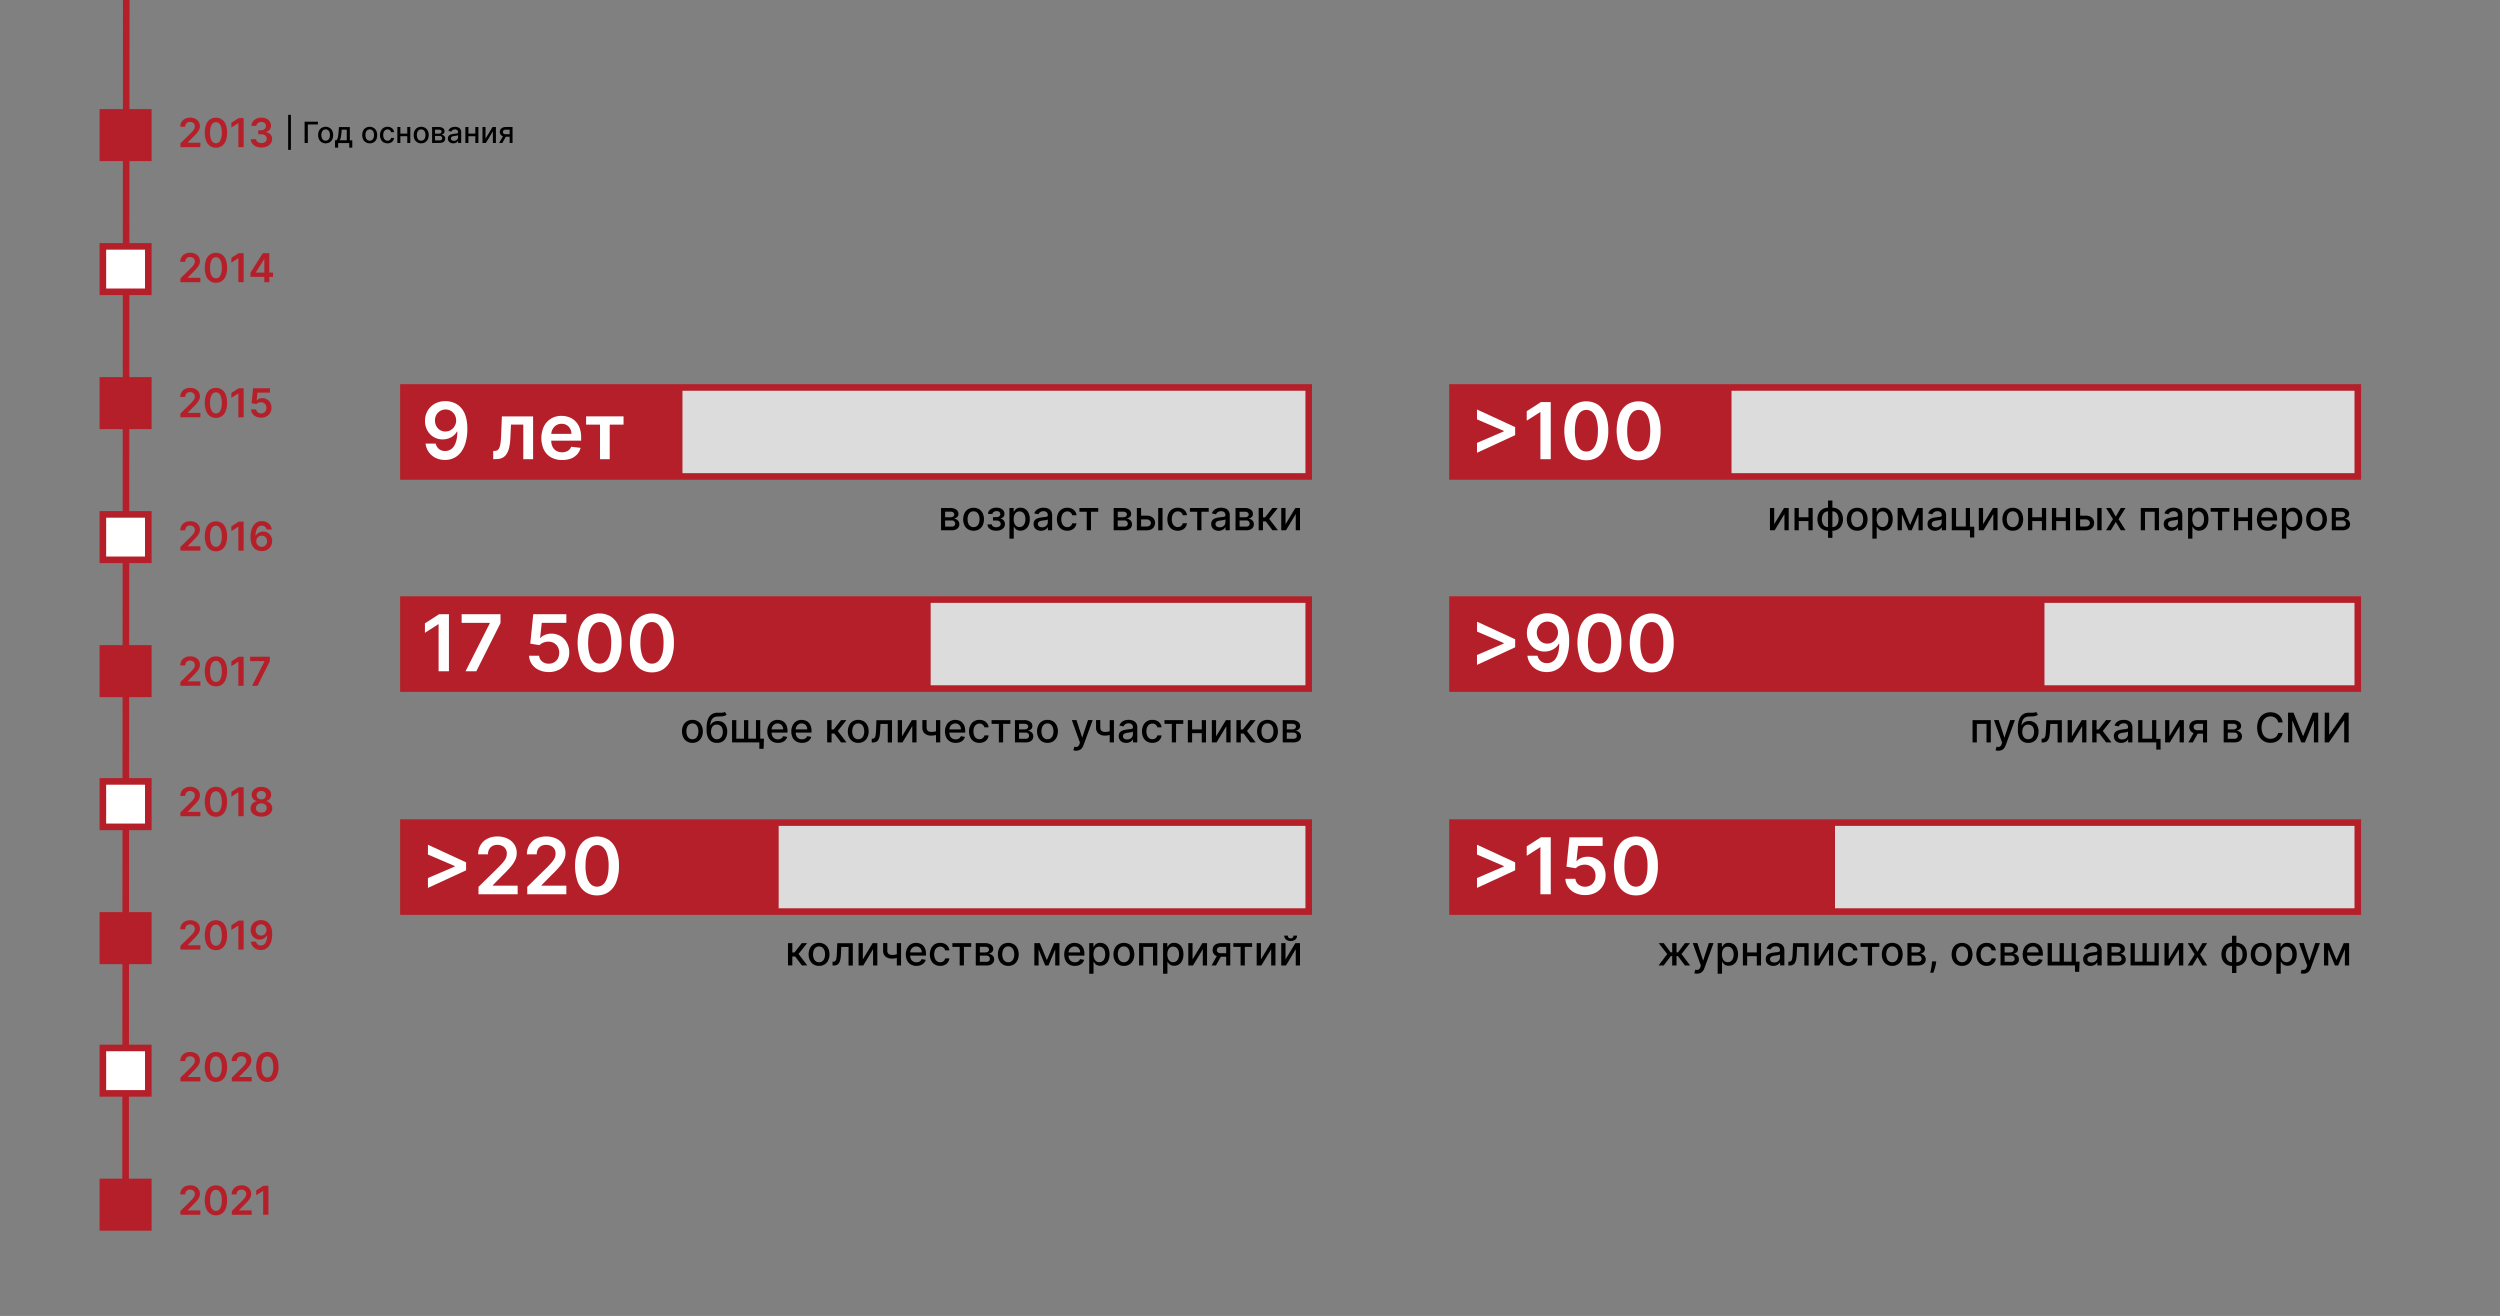 <?xml version="1.0" encoding="UTF-8"?> <svg xmlns="http://www.w3.org/2000/svg" id="Слой_1" data-name="Слой 1" viewBox="0 0 1900 1000.09"><rect x="0" y="0" width="1900" height="1000.09" fill="#808080" stroke="none"/> <defs> <style>.cls-1{fill:#dcdcdc;}.cls-1,.cls-4,.cls-5,.cls-6{stroke:#b51f29;stroke-miterlimit:10;stroke-width:5px;}.cls-2,.cls-5{fill:#b51f29;}.cls-3,.cls-6{fill:#fff;}.cls-4{fill:none;}</style> </defs> <path d="M715.2,403V386.08h7a7.62,7.62,0,0,1,4.55,1.22,3.88,3.88,0,0,1,1.67,3.3,3,3,0,0,1-1,2.36,5,5,0,0,1-2.51,1.17,5.43,5.43,0,0,1,2.08.68,4.2,4.2,0,0,1,1.53,1.46,4,4,0,0,1,.58,2.19,4.17,4.17,0,0,1-.69,2.37,4.55,4.55,0,0,1-2,1.61,7.77,7.77,0,0,1-3.17.58Zm3.1-9.88h4a4.27,4.27,0,0,0,1.59-.27,2.23,2.23,0,0,0,1-.75,2,2,0,0,0,.35-1.16,1.75,1.75,0,0,0-.8-1.54,3.9,3.9,0,0,0-2.21-.55H718.3Zm0,7.12h5a2.88,2.88,0,0,0,1.92-.58,2,2,0,0,0,.7-1.59,2.49,2.49,0,0,0-.7-1.86,2.63,2.63,0,0,0-1.92-.68h-5Z"></path> <path d="M739.91,403.36a7.78,7.78,0,0,1-4.16-1.09,7.33,7.33,0,0,1-2.75-3,11.29,11.29,0,0,1,0-9.2,7.33,7.33,0,0,1,2.75-3.07,8.48,8.48,0,0,1,8.32,0,7.42,7.42,0,0,1,2.76,3.07,11.29,11.29,0,0,1,0,9.2,7.42,7.42,0,0,1-2.76,3A7.75,7.75,0,0,1,739.91,403.36Zm0-2.76a4,4,0,0,0,2.56-.82,4.87,4.87,0,0,0,1.51-2.17,9.37,9.37,0,0,0,0-6,5,5,0,0,0-1.51-2.19,3.91,3.91,0,0,0-2.56-.82,4,4,0,0,0-2.57.82,4.91,4.91,0,0,0-1.51,2.19,9.37,9.37,0,0,0,0,6,4.79,4.79,0,0,0,1.51,2.17A4,4,0,0,0,739.92,400.6Z"></path> <path d="M750.48,398.54h3.37a2,2,0,0,0,.95,1.6,4.08,4.08,0,0,0,2.27.57,4.57,4.57,0,0,0,2.43-.62,2.06,2.06,0,0,0,1-1.9,2.37,2.37,0,0,0-.38-1.35,2.44,2.44,0,0,0-1.07-.9,3.87,3.87,0,0,0-1.62-.32h-2.76V393h2.76a3,3,0,0,0,2.09-.64,2.21,2.21,0,0,0,0-3.27,3.09,3.09,0,0,0-2.07-.63,3.9,3.9,0,0,0-2.23.6,1.9,1.9,0,0,0-.94,1.55H750.9a4.13,4.13,0,0,1,.86-2.5,5.52,5.52,0,0,1,2.25-1.68,8.23,8.23,0,0,1,3.23-.6,7.94,7.94,0,0,1,3.26.61,5,5,0,0,1,2.14,1.67,4.21,4.21,0,0,1,.75,2.46,3.18,3.18,0,0,1-.83,2.29,4.61,4.61,0,0,1-2.17,1.27v.18a3.4,3.4,0,0,1,1.75.6,3.7,3.7,0,0,1,1.19,1.4,4.49,4.49,0,0,1,.43,2,4.33,4.33,0,0,1-.86,2.69,5.39,5.39,0,0,1-2.36,1.75,9,9,0,0,1-3.43.61,8.91,8.91,0,0,1-3.36-.59,5.56,5.56,0,0,1-2.35-1.67A4.23,4.23,0,0,1,750.48,398.54Z"></path> <path d="M767.17,409.37V386.08h3.22v2.75h.27a9.18,9.18,0,0,1,.83-1.23,4.79,4.79,0,0,1,1.5-1.22,5.38,5.38,0,0,1,2.53-.52,6.67,6.67,0,0,1,3.67,1,7,7,0,0,1,2.53,3,11,11,0,0,1,.92,4.69,11.08,11.08,0,0,1-.92,4.71,7.14,7.14,0,0,1-2.51,3,6.5,6.5,0,0,1-3.65,1.05,5.3,5.3,0,0,1-2.52-.52,4.77,4.77,0,0,1-1.53-1.21,8.92,8.92,0,0,1-.85-1.23h-.2v9Zm3.23-14.82a8.56,8.56,0,0,0,.52,3.13,4.59,4.59,0,0,0,1.5,2.1,3.77,3.77,0,0,0,2.4.76,3.83,3.83,0,0,0,2.47-.79,4.92,4.92,0,0,0,1.51-2.14,8.69,8.69,0,0,0,.51-3.06,8.6,8.6,0,0,0-.5-3,4.79,4.79,0,0,0-1.5-2.11,4,4,0,0,0-2.49-.77,3.93,3.93,0,0,0-2.42.74,4.52,4.52,0,0,0-1.5,2.06A8.82,8.82,0,0,0,770.4,394.55Z"></path> <path d="M791.26,403.4a6.88,6.88,0,0,1-2.91-.6,5,5,0,0,1-2.06-1.75,5,5,0,0,1-.75-2.82,4.56,4.56,0,0,1,.55-2.36,4.09,4.09,0,0,1,1.49-1.46,7.86,7.86,0,0,1,2.1-.82,22.35,22.35,0,0,1,2.36-.42l2.47-.29a3.49,3.49,0,0,0,1.37-.38.93.93,0,0,0,.44-.86v-.08a3,3,0,0,0-.82-2.24,3.3,3.3,0,0,0-2.41-.79,4.15,4.15,0,0,0-2.61.73,3.92,3.92,0,0,0-1.32,1.63l-3.1-.71a5.92,5.92,0,0,1,1.61-2.49,6.52,6.52,0,0,1,2.46-1.39,9.69,9.69,0,0,1,2.92-.44,10.5,10.5,0,0,1,2.16.24,6.5,6.5,0,0,1,2.14.86,4.76,4.76,0,0,1,1.63,1.8,6.17,6.17,0,0,1,.64,3V403H796.4v-2.31h-.13a4.6,4.6,0,0,1-1,1.25,5.11,5.11,0,0,1-1.64,1A6.43,6.43,0,0,1,791.26,403.4Zm.72-2.65a4.76,4.76,0,0,0,2.34-.54,3.78,3.78,0,0,0,1.49-1.42,3.67,3.67,0,0,0,.52-1.88v-2.18a1.72,1.72,0,0,1-.68.32,9.68,9.68,0,0,1-1.14.26l-1.25.18-1,.14a8,8,0,0,0-1.75.41,3,3,0,0,0-1.26.82,2.35,2.35,0,0,0,.44,3.27A4,4,0,0,0,792,400.75Z"></path> <path d="M811.15,403.36a7.72,7.72,0,0,1-4.23-1.12,7.24,7.24,0,0,1-2.72-3.09,11.22,11.22,0,0,1,0-9.08A7.51,7.51,0,0,1,807,387a7.63,7.63,0,0,1,4.16-1.11,8.07,8.07,0,0,1,3.44.71,6.37,6.37,0,0,1,2.44,2,6.09,6.09,0,0,1,1.11,3H814.9a3.88,3.88,0,0,0-1.21-2.05,3.62,3.62,0,0,0-2.52-.86,4.11,4.11,0,0,0-2.41.72,4.68,4.68,0,0,0-1.6,2.05,7.79,7.79,0,0,0-.58,3.14,8.17,8.17,0,0,0,.57,3.2,4.63,4.63,0,0,0,1.59,2.08,4,4,0,0,0,2.43.74,4.14,4.14,0,0,0,1.71-.34,3.62,3.62,0,0,0,1.29-1,4,4,0,0,0,.73-1.57h3.21A6.37,6.37,0,0,1,817,400.6a6.14,6.14,0,0,1-2.39,2A7.71,7.71,0,0,1,811.15,403.36Z"></path> <path d="M820.38,388.93v-2.85h14.29v2.85h-5.52V403h-3.22V388.93Z"></path> <path d="M846.39,403V386.08h7A7.62,7.62,0,0,1,858,387.3a3.88,3.88,0,0,1,1.67,3.3,3,3,0,0,1-1,2.36,5,5,0,0,1-2.51,1.17,5.43,5.43,0,0,1,2.08.68,4.2,4.2,0,0,1,1.53,1.46,4,4,0,0,1,.58,2.19,4.17,4.17,0,0,1-.69,2.37,4.55,4.55,0,0,1-2,1.61,7.77,7.77,0,0,1-3.17.58Zm3.1-9.88h4a4.27,4.27,0,0,0,1.59-.27,2.23,2.23,0,0,0,1-.75,2,2,0,0,0,.35-1.16,1.75,1.75,0,0,0-.8-1.54,3.9,3.9,0,0,0-2.21-.55h-3.92Zm0,7.12h5a2.88,2.88,0,0,0,1.92-.58,2,2,0,0,0,.7-1.59,2.49,2.49,0,0,0-.7-1.86,2.63,2.63,0,0,0-1.92-.68h-5Z"></path> <path d="M866.45,391.9h4.92a6.79,6.79,0,0,1,4.78,1.55,5.15,5.15,0,0,1,1.68,4,5.53,5.53,0,0,1-.75,2.86,5.26,5.26,0,0,1-2.19,2,7.73,7.73,0,0,1-3.52.73H864V386.08h3.23v14.1h4.17a3.57,3.57,0,0,0,2.34-.75,2.34,2.34,0,0,0,.91-1.9,2.5,2.5,0,0,0-.91-2,3.48,3.48,0,0,0-2.34-.78h-4.92ZM880.23,403V386.08h3.3V403Z"></path> <path d="M895.1,403.36a7.72,7.72,0,0,1-4.23-1.12,7.31,7.31,0,0,1-2.72-3.09,10.35,10.35,0,0,1-.94-4.52,10.19,10.19,0,0,1,1-4.56,7.42,7.42,0,0,1,2.73-3.1,7.65,7.65,0,0,1,4.16-1.11,8,8,0,0,1,3.44.71,6.3,6.3,0,0,1,2.44,2,6.09,6.09,0,0,1,1.11,3h-3.21a3.81,3.81,0,0,0-1.21-2.05,3.58,3.58,0,0,0-2.52-.86,4.11,4.11,0,0,0-2.41.72,4.75,4.75,0,0,0-1.6,2.05,8,8,0,0,0-.57,3.14,8.18,8.18,0,0,0,.56,3.2,4.63,4.63,0,0,0,1.59,2.08,4,4,0,0,0,2.43.74,4.11,4.11,0,0,0,1.71-.34,3.62,3.62,0,0,0,1.29-1,3.86,3.86,0,0,0,.73-1.57h3.21A6.26,6.26,0,0,1,901,400.6a6.07,6.07,0,0,1-2.39,2A7.68,7.68,0,0,1,895.1,403.36Z"></path> <path d="M904.33,388.93v-2.85h14.3v2.85H913.1V403h-3.22V388.93Z"></path> <path d="M926.25,403.4a6.82,6.82,0,0,1-2.91-.6,4.9,4.9,0,0,1-2.06-1.75,5,5,0,0,1-.76-2.82,4.55,4.55,0,0,1,.56-2.36,4,4,0,0,1,1.49-1.46,7.92,7.92,0,0,1,2.09-.82,22.81,22.81,0,0,1,2.36-.42l2.47-.29a3.6,3.6,0,0,0,1.38-.38.93.93,0,0,0,.43-.86v-.08a3,3,0,0,0-.81-2.24,3.3,3.3,0,0,0-2.41-.79,4.2,4.2,0,0,0-2.62.73,3.92,3.92,0,0,0-1.32,1.63l-3.1-.71a5.93,5.93,0,0,1,1.62-2.49,6.56,6.56,0,0,1,2.45-1.39,9.76,9.76,0,0,1,2.93-.44,10.48,10.48,0,0,1,2.15.24,6.42,6.42,0,0,1,2.14.86,4.78,4.78,0,0,1,1.64,1.8,6.17,6.17,0,0,1,.64,3V403h-3.22v-2.31h-.13a5,5,0,0,1-1,1.25,5.16,5.16,0,0,1-1.65,1A6.41,6.41,0,0,1,926.25,403.4Zm.72-2.65a4.76,4.76,0,0,0,2.34-.54,3.78,3.78,0,0,0,1.49-1.42,3.66,3.66,0,0,0,.51-1.88v-2.18a1.65,1.65,0,0,1-.68.32,8.83,8.83,0,0,1-1.14.26l-1.25.18-1,.14a8.16,8.16,0,0,0-1.75.41,3.14,3.14,0,0,0-1.26.82,2.38,2.38,0,0,0,.44,3.27A4,4,0,0,0,927,400.75Z"></path> <path d="M939,403V386.08h7a7.6,7.6,0,0,1,4.55,1.22,3.85,3.85,0,0,1,1.67,3.3,3,3,0,0,1-.94,2.36,5.1,5.1,0,0,1-2.52,1.17,5.53,5.53,0,0,1,2.09.68,4.26,4.26,0,0,1,1.52,1.46,4,4,0,0,1,.58,2.19,4.17,4.17,0,0,1-.69,2.37,4.55,4.55,0,0,1-2,1.61,7.74,7.74,0,0,1-3.17.58Zm3.1-9.88h4a4.23,4.23,0,0,0,1.59-.27,2.18,2.18,0,0,0,1-.75A1.92,1.92,0,0,0,949,391a1.75,1.75,0,0,0-.8-1.54,3.9,3.9,0,0,0-2.21-.55H942.1Zm0,7.12h5a2.88,2.88,0,0,0,1.92-.58,2,2,0,0,0,.7-1.59,2.45,2.45,0,0,0-.7-1.86,2.63,2.63,0,0,0-1.92-.68h-5Z"></path> <path d="M956.58,403V386.08h3.3v7.1h1.58l5.6-7.1h4.08l-6.57,8.24,6.64,8.7h-4.09L962,396.25h-2.15V403Z"></path> <path d="M977,398.4l7.47-12.32H988V403h-3.23V390.69L977.35,403h-3.59V386.08H977Z"></path> <path d="M221.08,87.27v26.62H219V87.27Z"></path> <path d="M241.59,92.49v2.1h-7.65v14.08H231.5V92.49Z"></path> <path d="M247.5,108.92a5.5,5.5,0,0,1-3-.79,5.27,5.27,0,0,1-2-2.18,7.28,7.28,0,0,1-.71-3.29,7.37,7.37,0,0,1,.71-3.31,5.24,5.24,0,0,1,2-2.19,6,6,0,0,1,6,0,5.26,5.26,0,0,1,2,2.19,7.37,7.37,0,0,1,.7,3.31,7.28,7.28,0,0,1-.7,3.29,5.29,5.29,0,0,1-2,2.18A5.5,5.5,0,0,1,247.5,108.92Zm0-2a2.81,2.81,0,0,0,1.83-.58,3.38,3.38,0,0,0,1.08-1.56,6.72,6.72,0,0,0,0-4.28,3.47,3.47,0,0,0-1.08-1.57,2.81,2.81,0,0,0-1.83-.59,2.89,2.89,0,0,0-1.85.59,3.63,3.63,0,0,0-1.08,1.57,6.72,6.72,0,0,0,0,4.28,3.54,3.54,0,0,0,1.08,1.56A2.88,2.88,0,0,0,247.51,106.93Z"></path> <path d="M254.61,112.17v-5.55h1a3.1,3.1,0,0,0,.65-.82,5.87,5.87,0,0,0,.45-1.15,12.09,12.09,0,0,0,.31-1.55c.09-.6.16-1.27.22-2l.38-4.53h8.25v10.09h1.87v5.55h-2.31v-3.5H257v3.5Zm3.51-5.55h5.42V98.56h-3.82l-.25,2.5c-.12,1.28-.28,2.38-.46,3.32A5.7,5.7,0,0,1,258.12,106.62Z"></path> <path d="M281,108.92a5.48,5.48,0,0,1-3-.79,5.29,5.29,0,0,1-2-2.18,7.28,7.28,0,0,1-.7-3.29,7.37,7.37,0,0,1,.7-3.31,5.26,5.26,0,0,1,2-2.19,6,6,0,0,1,5.95,0,5.26,5.26,0,0,1,2,2.19,7.37,7.37,0,0,1,.7,3.31A7.28,7.28,0,0,1,286,106a5.29,5.29,0,0,1-2,2.18A5.47,5.47,0,0,1,281,108.92Zm0-2a2.85,2.85,0,0,0,1.84-.58,3.54,3.54,0,0,0,1.08-1.56,6.72,6.72,0,0,0,0-4.28,3.63,3.63,0,0,0-1.08-1.57,3.16,3.16,0,0,0-3.68,0,3.47,3.47,0,0,0-1.08,1.57,6.54,6.54,0,0,0,0,4.28,3.38,3.38,0,0,0,1.08,1.56A2.85,2.85,0,0,0,281,106.93Z"></path> <path d="M294.43,108.92a5.56,5.56,0,0,1-3-.8,5.26,5.26,0,0,1-1.95-2.22,7.48,7.48,0,0,1-.68-3.24,7.25,7.25,0,0,1,.7-3.27,5.29,5.29,0,0,1,2-2.22,5.45,5.45,0,0,1,3-.8,5.71,5.71,0,0,1,2.47.51,4.48,4.48,0,0,1,1.75,1.43,4.35,4.35,0,0,1,.8,2.14h-2.3a2.79,2.79,0,0,0-.87-1.47,2.58,2.58,0,0,0-1.81-.61,3,3,0,0,0-1.72.51,3.35,3.35,0,0,0-1.15,1.47,5.58,5.58,0,0,0-.41,2.25,5.86,5.86,0,0,0,.4,2.29,3.38,3.38,0,0,0,1.14,1.5,2.92,2.92,0,0,0,1.74.53,3.07,3.07,0,0,0,1.23-.25,2.59,2.59,0,0,0,.92-.72,2.71,2.71,0,0,0,.53-1.12h2.3a4.42,4.42,0,0,1-2.48,3.56A5.66,5.66,0,0,1,294.43,108.92Z"></path> <path d="M304.27,96.53v12.14H302V96.53Zm5.91,5v2H303.6v-2Zm1.65-5v12.14h-2.31V96.53Z"></path> <path d="M320.1,108.92a5.5,5.5,0,0,1-3-.79,5.29,5.29,0,0,1-2-2.18,7.28,7.28,0,0,1-.7-3.29,7.37,7.37,0,0,1,.7-3.31,5.26,5.26,0,0,1,2-2.19,6,6,0,0,1,6,0,5.31,5.31,0,0,1,2,2.19,7.37,7.37,0,0,1,.71,3.31,7.28,7.28,0,0,1-.71,3.29,5.34,5.34,0,0,1-2,2.18A5.53,5.53,0,0,1,320.1,108.92Zm0-2a2.85,2.85,0,0,0,1.84-.58,3.54,3.54,0,0,0,1.08-1.56,6.72,6.72,0,0,0,0-4.28,3.63,3.63,0,0,0-1.08-1.57,3.16,3.16,0,0,0-3.68,0,3.47,3.47,0,0,0-1.08,1.57,6.54,6.54,0,0,0,0,4.28,3.38,3.38,0,0,0,1.08,1.56A2.85,2.85,0,0,0,320.1,106.93Z"></path> <path d="M328.39,108.67V96.53h5a5.39,5.39,0,0,1,3.26.88,2.77,2.77,0,0,1,1.2,2.36,2.18,2.18,0,0,1-.68,1.69,3.56,3.56,0,0,1-1.8.84,4,4,0,0,1,1.49.49,3,3,0,0,1,1.09,1,2.8,2.8,0,0,1,.42,1.56,3,3,0,0,1-.5,1.7,3.23,3.23,0,0,1-1.44,1.16,5.75,5.75,0,0,1-2.27.41Zm2.22-7.08h2.83a3,3,0,0,0,1.15-.19,1.58,1.58,0,0,0,.73-.54,1.37,1.37,0,0,0,.26-.83,1.26,1.26,0,0,0-.57-1.1,2.73,2.73,0,0,0-1.59-.4h-2.81Zm0,5.11h3.58a2.06,2.06,0,0,0,1.37-.42,1.42,1.42,0,0,0,.5-1.14,1.78,1.78,0,0,0-.5-1.33,1.85,1.85,0,0,0-1.37-.49h-3.58Z"></path> <path d="M344.52,108.94a4.88,4.88,0,0,1-2.09-.43,3.45,3.45,0,0,1-1.47-1.25,3.53,3.53,0,0,1-.55-2,3.3,3.3,0,0,1,.4-1.69,2.91,2.91,0,0,1,1.07-1,5.59,5.59,0,0,1,1.5-.59,13.56,13.56,0,0,1,1.69-.29l1.77-.21a2.62,2.62,0,0,0,1-.28.67.67,0,0,0,.31-.61v-.06a2.13,2.13,0,0,0-.59-1.6,2.35,2.35,0,0,0-1.72-.57,3,3,0,0,0-1.88.52A2.84,2.84,0,0,0,343,100l-2.22-.51a4.4,4.4,0,0,1,1.15-1.79,4.86,4.86,0,0,1,1.76-1,6.93,6.93,0,0,1,2.1-.32,7.8,7.8,0,0,1,1.54.17,4.88,4.88,0,0,1,1.53.62,3.52,3.52,0,0,1,1.18,1.29,4.55,4.55,0,0,1,.46,2.16v8.06H348.2V107h-.1a3.24,3.24,0,0,1-.68.9,3.72,3.72,0,0,1-1.18.74A4.65,4.65,0,0,1,344.52,108.94ZM345,107a3.53,3.53,0,0,0,1.68-.38,2.77,2.77,0,0,0,1.07-1,2.68,2.68,0,0,0,.36-1.35v-1.56a1.18,1.18,0,0,1-.48.23,6.79,6.79,0,0,1-.82.18l-.89.14-.73.1a5.59,5.59,0,0,0-1.25.29,2.08,2.08,0,0,0-.9.59,1.44,1.44,0,0,0-.34,1,1.52,1.52,0,0,0,.65,1.33A2.82,2.82,0,0,0,345,107Z"></path> <path d="M356,96.53v12.14h-2.32V96.53Zm5.91,5v2H355.3v-2Zm1.65-5v12.14h-2.31V96.53Z"></path> <path d="M369,105.36l5.35-8.83h2.54v12.14h-2.31V99.84l-5.33,8.83h-2.57V96.53H369Z"></path> <path d="M379.34,108.67l3.43-6.13h2.41l-3.42,6.13Zm8,0V98.55H384.4a2.44,2.44,0,0,0-1.61.48,1.55,1.55,0,0,0-.58,1.26,1.57,1.57,0,0,0,.54,1.25,2.18,2.18,0,0,0,1.49.47H388v1.91h-3.76a5.68,5.68,0,0,1-2.32-.44,3.42,3.42,0,0,1-1.5-1.27A3.55,3.55,0,0,1,382,97a5.84,5.84,0,0,1,2.4-.46h5.13v12.14Z"></path> <rect class="cls-1" x="306.61" y="294.47" width="688.03" height="67.63"></rect> <rect class="cls-2" x="306.61" y="294.47" width="212.06" height="67.63"></rect> <path class="cls-3" d="M338.61,304.87a18,18,0,0,1,6.06,1.1,14.32,14.32,0,0,1,5.33,3.5,17,17,0,0,1,3.77,6.45,31.08,31.08,0,0,1,1.39,10,38,38,0,0,1-1.19,10,22.61,22.61,0,0,1-3.41,7.42,15,15,0,0,1-5.35,4.62,15.36,15.36,0,0,1-7,1.59,15.85,15.85,0,0,1-7.27-1.61,13.68,13.68,0,0,1-5.11-4.41,14,14,0,0,1-2.4-6.39h7.73a7.29,7.29,0,0,0,2.43,4.1,7.05,7.05,0,0,0,4.62,1.51,7.74,7.74,0,0,0,6.95-3.92q2.43-3.91,2.43-10.88h-.29a11.24,11.24,0,0,1-2.69,3.21,12.27,12.27,0,0,1-3.74,2.06,13.42,13.42,0,0,1-4.41.72,13,13,0,0,1-11.68-6.83,14.74,14.74,0,0,1-1.77-7.29,15,15,0,0,1,2-7.66,14.07,14.07,0,0,1,5.47-5.35A16.47,16.47,0,0,1,338.61,304.87Zm0,6.35a7.7,7.7,0,0,0-4.12,1.13,8,8,0,0,0-2.88,3,9.2,9.2,0,0,0,0,8.5,7.67,7.67,0,0,0,6.93,4.1,7.62,7.62,0,0,0,3.2-.67,7.88,7.88,0,0,0,2.58-1.83,8.57,8.57,0,0,0,1.73-2.68,8.16,8.16,0,0,0,.62-3.18,8.6,8.6,0,0,0-1-4.17,8.41,8.41,0,0,0-2.86-3.06A7.55,7.55,0,0,0,338.63,311.22Z"></path> <path class="cls-3" d="M374.83,349l0-6.31h1.12a3.81,3.81,0,0,0,2.14-.57,4.14,4.14,0,0,0,1.44-1.91,14.74,14.74,0,0,0,.89-3.64q.31-2.28.44-5.69l.58-14.4h23.71V349H397.7V322.72h-9.34l-.51,10.48a37.23,37.23,0,0,1-.9,7,15,15,0,0,1-2,4.9,8.05,8.05,0,0,1-3.2,2.87,10.28,10.28,0,0,1-4.56.94Z"></path> <path class="cls-3" d="M427.23,349.59a16.5,16.5,0,0,1-8.43-2,13.67,13.67,0,0,1-5.46-5.8,21.41,21.41,0,0,1,0-17.68,14.37,14.37,0,0,1,5.36-5.92,15.14,15.14,0,0,1,8.11-2.13,16.75,16.75,0,0,1,5.69,1,13.12,13.12,0,0,1,4.74,3,13.89,13.89,0,0,1,3.25,5.11,20.7,20.7,0,0,1,1.18,7.38v2.35H415v-5.17h19.31a8.35,8.35,0,0,0-1-3.92,7,7,0,0,0-2.6-2.73,7.39,7.39,0,0,0-3.86-1,7.54,7.54,0,0,0-4.13,1.13,7.86,7.86,0,0,0-2.76,3,8.4,8.4,0,0,0-1,4v4.51a10.57,10.57,0,0,0,1,4.86,7.29,7.29,0,0,0,2.9,3.09,8.62,8.62,0,0,0,4.36,1.07,9.09,9.09,0,0,0,3-.48,6.74,6.74,0,0,0,2.35-1.41,6,6,0,0,0,1.5-2.3l7.16.8a11,11,0,0,1-2.58,4.94,12.44,12.44,0,0,1-4.83,3.26A18.38,18.38,0,0,1,427.23,349.59Z"></path> <path class="cls-3" d="M445.44,322.72v-6.29H473.9v6.29H463.38V349H456V322.72Z"></path> <path class="cls-2" d="M137.12,111.81v-2.89l7.65-7.51c.74-.73,1.35-1.39,1.84-2a7.36,7.36,0,0,0,1.09-1.66,4.07,4.07,0,0,0,.37-1.73,3.34,3.34,0,0,0-.47-1.79,3.14,3.14,0,0,0-1.31-1.16,4.22,4.22,0,0,0-1.88-.41,3.91,3.91,0,0,0-1.91.45,3.08,3.08,0,0,0-1.26,1.27,4,4,0,0,0-.45,1.94H137a6.81,6.81,0,0,1,1-3.65,6.52,6.52,0,0,1,2.64-2.4,8.42,8.42,0,0,1,3.87-.85,8.75,8.75,0,0,1,3.9.83A6.37,6.37,0,0,1,151,92.55a6,6,0,0,1,.93,3.3,6.48,6.48,0,0,1-.47,2.43,10.54,10.54,0,0,1-1.66,2.65,44.36,44.36,0,0,1-3.34,3.52l-3.8,3.87v.15h9.61v3.34Z"></path> <path class="cls-2" d="M164.12,112.23a7.69,7.69,0,0,1-4.57-1.35,8.61,8.61,0,0,1-2.91-3.91,19,19,0,0,1,0-12.31,8.39,8.39,0,0,1,2.92-3.87,8.39,8.39,0,0,1,9.1,0,8.32,8.32,0,0,1,2.92,3.87,16.51,16.51,0,0,1,1,6.14,16.73,16.73,0,0,1-1,6.18,8.46,8.46,0,0,1-2.91,3.9A7.68,7.68,0,0,1,164.12,112.23Zm0-3.37a3.65,3.65,0,0,0,3.26-2,12.09,12.09,0,0,0,1.2-6,15.43,15.43,0,0,0-.54-4.41,5.9,5.9,0,0,0-1.56-2.7,3.36,3.36,0,0,0-2.36-.91,3.64,3.64,0,0,0-3.26,2,12.09,12.09,0,0,0-1.2,6,15.33,15.33,0,0,0,.53,4.44,5.84,5.84,0,0,0,1.55,2.71A3.44,3.44,0,0,0,164.12,108.86Z"></path> <path class="cls-2" d="M185.16,89.75v22.06h-4V93.64H181l-5.16,3.3V93.27l5.49-3.52Z"></path> <path class="cls-2" d="M198.68,112.11a10.18,10.18,0,0,1-4.13-.8,6.83,6.83,0,0,1-2.84-2.22,5.67,5.67,0,0,1-1.11-3.28h4.05a2.63,2.63,0,0,0,.59,1.56,3.46,3.46,0,0,0,1.43,1,5.13,5.13,0,0,0,2,.37,5,5,0,0,0,2.1-.42,3.36,3.36,0,0,0,1.43-1.15,2.83,2.83,0,0,0,.51-1.71,2.91,2.91,0,0,0-.52-1.77,3.49,3.49,0,0,0-1.52-1.2,6.13,6.13,0,0,0-2.4-.43h-2V99h2a4.7,4.7,0,0,0,2-.4,3.24,3.24,0,0,0,1.37-1.12,2.86,2.86,0,0,0,.48-1.69,2.83,2.83,0,0,0-1.61-2.71,3.92,3.92,0,0,0-1.8-.39,4.67,4.67,0,0,0-1.88.37,3.47,3.47,0,0,0-1.39,1,2.67,2.67,0,0,0-.56,1.6h-3.84a5.58,5.58,0,0,1,1.07-3.26,6.92,6.92,0,0,1,2.75-2.2,9.14,9.14,0,0,1,3.87-.79,8.42,8.42,0,0,1,3.84.83,6.19,6.19,0,0,1,2.52,2.21,5.52,5.52,0,0,1,.9,3.07,4.54,4.54,0,0,1-1.1,3.12,5.18,5.18,0,0,1-2.89,1.65v.17a5.65,5.65,0,0,1,3.57,1.72,4.94,4.94,0,0,1,1.23,3.46,5.53,5.53,0,0,1-1,3.31,7,7,0,0,1-2.88,2.29A10.2,10.2,0,0,1,198.68,112.11Z"></path> <path class="cls-2" d="M137.12,214.48v-2.89l7.65-7.51c.74-.73,1.35-1.39,1.84-2a7.36,7.36,0,0,0,1.09-1.66,4.07,4.07,0,0,0,.37-1.73,3.34,3.34,0,0,0-.47-1.79,3.14,3.14,0,0,0-1.31-1.16,4.22,4.22,0,0,0-1.88-.41,3.91,3.91,0,0,0-1.91.45,3.08,3.08,0,0,0-1.26,1.27,4,4,0,0,0-.45,1.94H137a6.81,6.81,0,0,1,1-3.65,6.52,6.52,0,0,1,2.64-2.4,8.42,8.42,0,0,1,3.87-.85,8.75,8.75,0,0,1,3.9.83,6.37,6.37,0,0,1,2.61,2.27,6,6,0,0,1,.93,3.3,6.48,6.48,0,0,1-.47,2.43,10.54,10.54,0,0,1-1.66,2.65,44.36,44.36,0,0,1-3.34,3.52l-3.8,3.87v.15h9.61v3.34Z"></path> <path class="cls-2" d="M164.12,214.9a7.69,7.69,0,0,1-4.57-1.35,8.61,8.61,0,0,1-2.91-3.91,19,19,0,0,1,0-12.31,8.39,8.39,0,0,1,2.92-3.87,8.39,8.39,0,0,1,9.1,0,8.32,8.32,0,0,1,2.92,3.87,16.51,16.51,0,0,1,1,6.14,16.73,16.73,0,0,1-1,6.18,8.46,8.46,0,0,1-2.91,3.9A7.68,7.68,0,0,1,164.12,214.9Zm0-3.37a3.65,3.65,0,0,0,3.26-2,12.09,12.09,0,0,0,1.2-6,15.43,15.43,0,0,0-.54-4.41,5.9,5.9,0,0,0-1.56-2.7,3.36,3.36,0,0,0-2.36-.91,3.64,3.64,0,0,0-3.26,2,12.09,12.09,0,0,0-1.2,6,15.33,15.33,0,0,0,.53,4.44,5.84,5.84,0,0,0,1.55,2.71A3.44,3.44,0,0,0,164.12,211.53Z"></path> <path class="cls-2" d="M185.16,192.42v22.06h-4V196.31H181l-5.16,3.3v-3.67l5.49-3.52Z"></path> <path class="cls-2" d="M190.37,210.38v-3.17l9.36-14.79h2.65V197h-1.62l-6.3,10v.17h13.06v3.28Zm10.52,4.1v-5.06l0-1.43V192.42h3.77v22.06Z"></path> <path class="cls-2" d="M137.12,317.15v-2.89l7.65-7.5c.74-.74,1.35-1.4,1.84-2a7.36,7.36,0,0,0,1.09-1.66,4.07,4.07,0,0,0,.37-1.73,3.34,3.34,0,0,0-.47-1.79,3.14,3.14,0,0,0-1.31-1.16,4.22,4.22,0,0,0-1.88-.41,3.91,3.91,0,0,0-1.91.45,3.12,3.12,0,0,0-1.26,1.26,4,4,0,0,0-.45,1.95H137a6.81,6.81,0,0,1,1-3.65,6.52,6.52,0,0,1,2.64-2.4,8.42,8.42,0,0,1,3.87-.85,8.75,8.75,0,0,1,3.9.83,6.37,6.37,0,0,1,2.61,2.27,6,6,0,0,1,.93,3.3,6.48,6.48,0,0,1-.47,2.43,10.54,10.54,0,0,1-1.66,2.65,44.36,44.36,0,0,1-3.34,3.52l-3.8,3.87v.15h9.61v3.34Z"></path> <path class="cls-2" d="M164.12,317.57a7.69,7.69,0,0,1-4.57-1.35,8.61,8.61,0,0,1-2.91-3.91,19,19,0,0,1,0-12.31,8.39,8.39,0,0,1,2.92-3.87,8.39,8.39,0,0,1,9.1,0,8.32,8.32,0,0,1,2.92,3.87,16.51,16.51,0,0,1,1,6.14,16.73,16.73,0,0,1-1,6.18,8.46,8.46,0,0,1-2.91,3.9A7.68,7.68,0,0,1,164.12,317.57Zm0-3.37a3.65,3.65,0,0,0,3.26-2,12.09,12.09,0,0,0,1.2-6,15.43,15.43,0,0,0-.54-4.41,5.9,5.9,0,0,0-1.56-2.7,3.36,3.36,0,0,0-2.36-.91,3.64,3.64,0,0,0-3.26,2,12.09,12.09,0,0,0-1.2,6,15.33,15.33,0,0,0,.53,4.44,5.84,5.84,0,0,0,1.55,2.71A3.44,3.44,0,0,0,164.12,314.2Z"></path> <path class="cls-2" d="M185.16,295.09v22.06h-4V299H181l-5.16,3.3v-3.67l5.49-3.52Z"></path> <path class="cls-2" d="M198.44,317.45a8.86,8.86,0,0,1-3.86-.81,6.93,6.93,0,0,1-2.7-2.24,5.91,5.91,0,0,1-1.06-3.25h3.88a3,3,0,0,0,1.17,2.21,4.27,4.27,0,0,0,4.65.32,3.87,3.87,0,0,0,1.45-1.5,5,5,0,0,0,0-4.4,4,4,0,0,0-1.48-1.53,4.22,4.22,0,0,0-2.15-.55,4.93,4.93,0,0,0-2,.37,3.94,3.94,0,0,0-1.52,1l-3.61-.6,1.15-11.37h12.8v3.34h-9.49l-.63,5.85h.13a4.51,4.51,0,0,1,1.73-1.2,6.15,6.15,0,0,1,2.45-.48,6.71,6.71,0,0,1,6.06,3.53,7.75,7.75,0,0,1,.9,3.77,7.4,7.4,0,0,1-1,3.89,7.12,7.12,0,0,1-2.79,2.68A8.41,8.41,0,0,1,198.44,317.45Z"></path> <path class="cls-2" d="M137.12,418.53v-2.89l7.65-7.51c.74-.74,1.35-1.39,1.84-2a7.19,7.19,0,0,0,1.09-1.67,4,4,0,0,0,.37-1.72,3.32,3.32,0,0,0-.47-1.79,3.14,3.14,0,0,0-1.31-1.16,4.22,4.22,0,0,0-1.88-.41,3.91,3.91,0,0,0-1.91.45,3.12,3.12,0,0,0-1.26,1.26,4,4,0,0,0-.45,1.95H137a6.81,6.81,0,0,1,1-3.65,6.52,6.52,0,0,1,2.64-2.4,8.42,8.42,0,0,1,3.87-.85,8.75,8.75,0,0,1,3.9.83,6.37,6.37,0,0,1,2.61,2.27,6,6,0,0,1,.93,3.3,6.48,6.48,0,0,1-.47,2.43,10.54,10.54,0,0,1-1.66,2.65,44.36,44.36,0,0,1-3.34,3.52l-3.8,3.87v.15h9.61v3.34Z"></path> <path class="cls-2" d="M164.12,419a7.63,7.63,0,0,1-4.57-1.36,8.51,8.51,0,0,1-2.91-3.91,19,19,0,0,1,0-12.3,8.42,8.42,0,0,1,2.92-3.88,8.45,8.45,0,0,1,9.1,0,8.35,8.35,0,0,1,2.92,3.88,16.51,16.51,0,0,1,1,6.14,16.73,16.73,0,0,1-1,6.18,8.46,8.46,0,0,1-2.91,3.9A7.68,7.68,0,0,1,164.12,419Zm0-3.37a3.66,3.66,0,0,0,3.26-2.05,12.05,12.05,0,0,0,1.2-6,15.56,15.56,0,0,0-.54-4.42,5.86,5.86,0,0,0-1.56-2.69,3.36,3.36,0,0,0-2.36-.91,3.64,3.64,0,0,0-3.26,2,12.09,12.09,0,0,0-1.2,6,15.33,15.33,0,0,0,.53,4.44,5.76,5.76,0,0,0,1.55,2.7A3.4,3.4,0,0,0,164.12,415.58Z"></path> <path class="cls-2" d="M185.16,396.47v22.06h-4V400.36H181l-5.16,3.29V400l5.49-3.52Z"></path> <path class="cls-2" d="M198.84,418.83a9.06,9.06,0,0,1-3.08-.56,7.23,7.23,0,0,1-2.71-1.77,8.89,8.89,0,0,1-1.92-3.29,15.8,15.8,0,0,1-.71-5.09A19.17,19.17,0,0,1,191,403a11.32,11.32,0,0,1,1.73-3.77,7.59,7.59,0,0,1,2.73-2.36,7.82,7.82,0,0,1,3.58-.81,8,8,0,0,1,3.69.83,7,7,0,0,1,2.6,2.25,7.26,7.26,0,0,1,1.23,3.24h-3.93a3.71,3.71,0,0,0-1.24-2.09,3.57,3.57,0,0,0-2.35-.77,3.93,3.93,0,0,0-3.53,2,10.66,10.66,0,0,0-1.24,5.53h.15a5.65,5.65,0,0,1,1.37-1.63,6.39,6.39,0,0,1,1.9-1A6.92,6.92,0,0,1,200,404a6.63,6.63,0,0,1,3.49.93,6.72,6.72,0,0,1,2.45,2.54,7.43,7.43,0,0,1,.89,3.71,7.53,7.53,0,0,1-1,3.91,7.22,7.22,0,0,1-2.79,2.72A8.46,8.46,0,0,1,198.84,418.83Zm0-3.23a3.89,3.89,0,0,0,2.1-.57,4.18,4.18,0,0,0,1.47-1.54,4.43,4.43,0,0,0,.53-2.18,4.37,4.37,0,0,0-.52-2.14,3.88,3.88,0,0,0-1.43-1.52,4,4,0,0,0-2.09-.56,4,4,0,0,0-1.63.33,4.19,4.19,0,0,0-1.31.92,4.36,4.36,0,0,0-.88,1.36,4.35,4.35,0,0,0,.21,3.76,4.08,4.08,0,0,0,1.45,1.55A3.87,3.87,0,0,0,198.82,415.6Z"></path> <path class="cls-2" d="M137.12,521.2v-2.89l7.65-7.51c.74-.74,1.35-1.39,1.84-2a7.19,7.19,0,0,0,1.09-1.67,4,4,0,0,0,.37-1.72,3.32,3.32,0,0,0-.47-1.79,3.14,3.14,0,0,0-1.31-1.16,4.22,4.22,0,0,0-1.88-.41,3.91,3.91,0,0,0-1.91.45,3.12,3.12,0,0,0-1.26,1.26,4,4,0,0,0-.45,1.95H137a6.81,6.81,0,0,1,1-3.65,6.52,6.52,0,0,1,2.64-2.4,8.42,8.42,0,0,1,3.87-.85,8.75,8.75,0,0,1,3.9.83,6.37,6.37,0,0,1,2.61,2.27,6,6,0,0,1,.93,3.3,6.48,6.48,0,0,1-.47,2.43,10.54,10.54,0,0,1-1.66,2.65,44.36,44.36,0,0,1-3.34,3.52l-3.8,3.87v.15h9.61v3.34Z"></path> <path class="cls-2" d="M164.12,521.62a7.63,7.63,0,0,1-4.57-1.36,8.51,8.51,0,0,1-2.91-3.91,19,19,0,0,1,0-12.3,8.42,8.42,0,0,1,2.92-3.88,8.45,8.45,0,0,1,9.1,0,8.35,8.35,0,0,1,2.92,3.88,16.51,16.51,0,0,1,1,6.14,16.73,16.73,0,0,1-1,6.18,8.46,8.46,0,0,1-2.91,3.9A7.68,7.68,0,0,1,164.12,521.62Zm0-3.38a3.65,3.65,0,0,0,3.26-2,12.05,12.05,0,0,0,1.2-6,15.56,15.56,0,0,0-.54-4.42,5.86,5.86,0,0,0-1.56-2.69,3.36,3.36,0,0,0-2.36-.91,3.64,3.64,0,0,0-3.26,2,12.09,12.09,0,0,0-1.2,6,15.33,15.33,0,0,0,.53,4.44,5.76,5.76,0,0,0,1.55,2.7A3.39,3.39,0,0,0,164.12,518.24Z"></path> <path class="cls-2" d="M185.16,499.14V521.2h-4V503H181l-5.16,3.29v-3.66l5.49-3.52Z"></path> <path class="cls-2" d="M191.58,521.2,201,502.63v-.15H190.07v-3.34h15v3.41l-9.37,18.65Z"></path> <path class="cls-2" d="M137.12,620.32v-2.88l7.65-7.51c.74-.74,1.35-1.39,1.84-2a7.19,7.19,0,0,0,1.09-1.67,4,4,0,0,0,.37-1.72,3.32,3.32,0,0,0-.47-1.79,3.14,3.14,0,0,0-1.31-1.16,4.22,4.22,0,0,0-1.88-.41,3.91,3.91,0,0,0-1.91.45,3.06,3.06,0,0,0-1.26,1.26,4,4,0,0,0-.45,2H137a6.78,6.78,0,0,1,1-3.65,6.52,6.52,0,0,1,2.64-2.4,8.42,8.42,0,0,1,3.87-.85,8.61,8.61,0,0,1,3.9.83,6.37,6.37,0,0,1,2.61,2.27,6,6,0,0,1,.93,3.3,6.48,6.48,0,0,1-.47,2.43,10.54,10.54,0,0,1-1.66,2.65,44.36,44.36,0,0,1-3.34,3.52l-3.8,3.87V617h9.61v3.33Z"></path> <path class="cls-2" d="M164.12,620.74a7.69,7.69,0,0,1-4.57-1.35,8.51,8.51,0,0,1-2.91-3.91,19,19,0,0,1,0-12.3,8.36,8.36,0,0,1,2.92-3.88,8.45,8.45,0,0,1,9.1,0,8.35,8.35,0,0,1,2.92,3.88,16.47,16.47,0,0,1,1,6.14,16.64,16.64,0,0,1-1,6.17,8.44,8.44,0,0,1-2.91,3.91A7.68,7.68,0,0,1,164.12,620.74Zm0-3.37a3.65,3.65,0,0,0,3.26-2,12.05,12.05,0,0,0,1.2-6,15.56,15.56,0,0,0-.54-4.42,5.86,5.86,0,0,0-1.56-2.69,3.36,3.36,0,0,0-2.36-.91,3.64,3.64,0,0,0-3.26,2,12.09,12.09,0,0,0-1.2,6,15.33,15.33,0,0,0,.53,4.44,5.81,5.81,0,0,0,1.55,2.7A3.39,3.39,0,0,0,164.12,617.37Z"></path> <path class="cls-2" d="M185.16,598.27v22.05h-4V602.16H181l-5.16,3.29v-3.66l5.49-3.52Z"></path> <path class="cls-2" d="M198.61,620.63a10.58,10.58,0,0,1-4.26-.81,7.09,7.09,0,0,1-2.91-2.21,5.16,5.16,0,0,1-1-3.2,5.39,5.39,0,0,1,.6-2.55,5.68,5.68,0,0,1,1.67-1.94,5.31,5.31,0,0,1,2.34-1v-.15a4.63,4.63,0,0,1-2.75-1.74,5,5,0,0,1-1-3.15,5,5,0,0,1,.95-3,6.44,6.44,0,0,1,2.63-2.1,9.74,9.74,0,0,1,7.59,0,6.5,6.5,0,0,1,2.63,2.1,5.09,5.09,0,0,1,1,3,5,5,0,0,1-1.06,3.15,4.61,4.61,0,0,1-2.73,1.74v.15a5.26,5.26,0,0,1,2.34,1,5.74,5.74,0,0,1,1.65,1.94,5.29,5.29,0,0,1,.62,2.55,5.23,5.23,0,0,1-1.05,3.2,7.19,7.19,0,0,1-2.9,2.21A10.51,10.51,0,0,1,198.61,620.63Zm0-3.08a5.12,5.12,0,0,0,2.15-.43,3.23,3.23,0,0,0,1.42-1.2,3.27,3.27,0,0,0,.52-1.79,3.5,3.5,0,0,0-.54-1.87A3.69,3.69,0,0,0,200.7,611a4.56,4.56,0,0,0-2.09-.47,4.62,4.62,0,0,0-2.11.47,3.62,3.62,0,0,0-1.46,1.27,3.24,3.24,0,0,0-.52,1.87,3,3,0,0,0,.49,1.78,3.35,3.35,0,0,0,1.43,1.21A5.15,5.15,0,0,0,198.61,617.55Zm0-10a3.84,3.84,0,0,0,1.79-.41,3.07,3.07,0,0,0,1.23-1.14,3.27,3.27,0,0,0,0-3.36,3.05,3.05,0,0,0-1.22-1.11,4,4,0,0,0-1.81-.39,4.12,4.12,0,0,0-1.84.39,3.15,3.15,0,0,0,0,5.6A3.85,3.85,0,0,0,198.61,607.5Z"></path> <path class="cls-2" d="M137.12,721.7v-2.88l7.65-7.51c.74-.74,1.35-1.4,1.84-2a7.19,7.19,0,0,0,1.09-1.67,4,4,0,0,0,.37-1.72,3.29,3.29,0,0,0-.47-1.79,3.14,3.14,0,0,0-1.31-1.16,4.09,4.09,0,0,0-1.88-.41,3.91,3.91,0,0,0-1.91.45,3,3,0,0,0-1.26,1.26,4,4,0,0,0-.45,2H137a6.78,6.78,0,0,1,1-3.65,6.45,6.45,0,0,1,2.64-2.4,8.42,8.42,0,0,1,3.87-.85,8.61,8.61,0,0,1,3.9.83,6.37,6.37,0,0,1,2.61,2.27,5.94,5.94,0,0,1,.93,3.29,6.49,6.49,0,0,1-.47,2.44,10.72,10.72,0,0,1-1.66,2.65,44.36,44.36,0,0,1-3.34,3.52l-3.8,3.86v.16h9.61v3.33Z"></path> <path class="cls-2" d="M164.12,722.12a7.69,7.69,0,0,1-4.57-1.35,8.51,8.51,0,0,1-2.91-3.91,19,19,0,0,1,0-12.31,8.39,8.39,0,0,1,2.92-3.87,8.45,8.45,0,0,1,9.1,0,8.35,8.35,0,0,1,2.92,3.88,16.47,16.47,0,0,1,1,6.14,16.64,16.64,0,0,1-1,6.17,8.44,8.44,0,0,1-2.91,3.91A7.75,7.75,0,0,1,164.12,722.12Zm0-3.37a3.65,3.65,0,0,0,3.26-2,12.05,12.05,0,0,0,1.2-6,15.51,15.51,0,0,0-.54-4.42,6,6,0,0,0-1.56-2.7,3.4,3.4,0,0,0-2.36-.91,3.65,3.65,0,0,0-3.26,2.05,12.09,12.09,0,0,0-1.2,6,15.22,15.22,0,0,0,.53,4.43,5.79,5.79,0,0,0,1.55,2.71A3.39,3.39,0,0,0,164.12,718.75Z"></path> <path class="cls-2" d="M185.16,699.65V721.7h-4V703.54H181l-5.16,3.29v-3.66l5.49-3.52Z"></path> <path class="cls-2" d="M198.42,699.28a9.32,9.32,0,0,1,3.09.56,7.38,7.38,0,0,1,2.71,1.78,8.76,8.76,0,0,1,1.92,3.28,15.91,15.91,0,0,1,.71,5.1,19.65,19.65,0,0,1-.61,5.08,11.62,11.62,0,0,1-1.74,3.77,7.53,7.53,0,0,1-2.72,2.35,7.76,7.76,0,0,1-3.58.8,8.12,8.12,0,0,1-3.7-.81,7.08,7.08,0,0,1-2.6-2.24,7.16,7.16,0,0,1-1.22-3.26h3.93a3.66,3.66,0,0,0,1.24,2.09,3.57,3.57,0,0,0,2.35.77,3.93,3.93,0,0,0,3.53-2A10.46,10.46,0,0,0,203,711h-.15a5.52,5.52,0,0,1-1.37,1.63,6,6,0,0,1-1.9,1.05,6.72,6.72,0,0,1-2.25.37,6.66,6.66,0,0,1-5.93-3.47,7.55,7.55,0,0,1-.9-3.71,7.69,7.69,0,0,1,1-3.9,7.16,7.16,0,0,1,2.79-2.72A8.35,8.35,0,0,1,198.42,699.28Zm0,3.23a3.94,3.94,0,0,0-2.1.57,4.08,4.08,0,0,0-1.46,1.54,4.65,4.65,0,0,0,0,4.33,3.88,3.88,0,0,0,1.43,1.52,4,4,0,0,0,2.09.56,3.87,3.87,0,0,0,1.63-.34,3.92,3.92,0,0,0,1.31-.93,4.25,4.25,0,0,0,.88-1.36,4.36,4.36,0,0,0-.22-3.74,4.18,4.18,0,0,0-1.45-1.56A3.82,3.82,0,0,0,198.44,702.51Z"></path> <path class="cls-2" d="M137.12,821.85V819l7.65-7.51c.74-.74,1.35-1.39,1.84-2a7.19,7.19,0,0,0,1.09-1.67,4,4,0,0,0,.37-1.72,3.32,3.32,0,0,0-.47-1.79,3.14,3.14,0,0,0-1.31-1.16,4.22,4.22,0,0,0-1.88-.41,3.91,3.91,0,0,0-1.91.45,3.12,3.12,0,0,0-1.26,1.26,4,4,0,0,0-.45,1.95H137a6.81,6.81,0,0,1,1-3.65,6.52,6.52,0,0,1,2.64-2.4,8.42,8.42,0,0,1,3.87-.85,8.75,8.75,0,0,1,3.9.83,6.37,6.37,0,0,1,2.61,2.27,6,6,0,0,1,.93,3.3,6.48,6.48,0,0,1-.47,2.43,10.54,10.54,0,0,1-1.66,2.65,44.36,44.36,0,0,1-3.34,3.52l-3.8,3.87v.15h9.61v3.34Z"></path> <path class="cls-2" d="M164.12,822.27a7.63,7.63,0,0,1-4.57-1.36,8.51,8.51,0,0,1-2.91-3.91,19,19,0,0,1,0-12.3,8.42,8.42,0,0,1,2.92-3.88,8.45,8.45,0,0,1,9.1,0,8.35,8.35,0,0,1,2.92,3.88,16.51,16.51,0,0,1,1,6.14,16.73,16.73,0,0,1-1,6.18,8.46,8.46,0,0,1-2.91,3.9A7.68,7.68,0,0,1,164.12,822.27Zm0-3.38a3.65,3.65,0,0,0,3.26-2,12.05,12.05,0,0,0,1.2-6,15.56,15.56,0,0,0-.54-4.42,5.86,5.86,0,0,0-1.56-2.69,3.36,3.36,0,0,0-2.36-.91,3.64,3.64,0,0,0-3.26,2,12.09,12.09,0,0,0-1.2,6,15.33,15.33,0,0,0,.53,4.44,5.76,5.76,0,0,0,1.55,2.7A3.39,3.39,0,0,0,164.12,818.89Z"></path> <path class="cls-2" d="M176.19,821.85V819l7.65-7.51c.74-.74,1.35-1.39,1.83-2a6.94,6.94,0,0,0,1.1-1.67,4,4,0,0,0,.37-1.72,3.32,3.32,0,0,0-.47-1.79,3.14,3.14,0,0,0-1.31-1.16,4.22,4.22,0,0,0-1.88-.41,3.91,3.91,0,0,0-1.91.45,3.12,3.12,0,0,0-1.26,1.26,4,4,0,0,0-.45,1.95h-3.8a6.81,6.81,0,0,1,1-3.65,6.52,6.52,0,0,1,2.64-2.4,8.42,8.42,0,0,1,3.87-.85,8.75,8.75,0,0,1,3.9.83,6.37,6.37,0,0,1,2.61,2.27,6,6,0,0,1,.93,3.3,6.48,6.48,0,0,1-.47,2.43,10.54,10.54,0,0,1-1.66,2.65,44.36,44.36,0,0,1-3.34,3.52l-3.8,3.87v.15h9.61v3.34Z"></path> <path class="cls-2" d="M203.18,822.27a7.62,7.62,0,0,1-4.56-1.36,8.44,8.44,0,0,1-2.91-3.91,19,19,0,0,1,0-12.3,8.47,8.47,0,0,1,2.91-3.88,8.47,8.47,0,0,1,9.11,0,8.35,8.35,0,0,1,2.92,3.88,16.51,16.51,0,0,1,1,6.14,16.73,16.73,0,0,1-1,6.18,8.46,8.46,0,0,1-2.91,3.9A7.69,7.69,0,0,1,203.18,822.27Zm0-3.38a3.66,3.66,0,0,0,3.27-2,12.05,12.05,0,0,0,1.2-6,15.17,15.17,0,0,0-.55-4.42,5.77,5.77,0,0,0-1.55-2.69,3.37,3.37,0,0,0-2.37-.91,3.64,3.64,0,0,0-3.25,2,12.09,12.09,0,0,0-1.2,6,15.33,15.33,0,0,0,.53,4.44,5.83,5.83,0,0,0,1.54,2.7A3.42,3.42,0,0,0,203.18,818.89Z"></path> <path class="cls-2" d="M137.12,923.22v-2.88l7.65-7.51c.74-.74,1.35-1.39,1.84-2a7.19,7.19,0,0,0,1.09-1.67,4,4,0,0,0,.37-1.72,3.32,3.32,0,0,0-.47-1.79,3.14,3.14,0,0,0-1.31-1.16,4.22,4.22,0,0,0-1.88-.41,3.91,3.91,0,0,0-1.91.45,3.06,3.06,0,0,0-1.26,1.26,4,4,0,0,0-.45,1.95H137a6.78,6.78,0,0,1,1-3.65,6.52,6.52,0,0,1,2.64-2.4,8.42,8.42,0,0,1,3.87-.85,8.61,8.61,0,0,1,3.9.83A6.37,6.37,0,0,1,151,904a5.94,5.94,0,0,1,.93,3.29,6.49,6.49,0,0,1-.47,2.44,10.72,10.72,0,0,1-1.66,2.65,44.36,44.36,0,0,1-3.34,3.52l-3.8,3.87v.15h9.61v3.33Z"></path> <path class="cls-2" d="M164.12,923.64a7.69,7.69,0,0,1-4.57-1.35,8.51,8.51,0,0,1-2.91-3.91,19,19,0,0,1,0-12.3,8.36,8.36,0,0,1,2.92-3.88,8.45,8.45,0,0,1,9.1,0,8.35,8.35,0,0,1,2.92,3.88,16.47,16.47,0,0,1,1,6.14,16.64,16.64,0,0,1-1,6.17,8.44,8.44,0,0,1-2.91,3.91A7.68,7.68,0,0,1,164.12,923.64Zm0-3.37a3.65,3.65,0,0,0,3.26-2,12.05,12.05,0,0,0,1.2-6,15.51,15.51,0,0,0-.54-4.42,5.86,5.86,0,0,0-1.56-2.69,3.36,3.36,0,0,0-2.36-.91,3.64,3.64,0,0,0-3.26,2,12.09,12.09,0,0,0-1.2,6,15.33,15.33,0,0,0,.53,4.44,5.81,5.81,0,0,0,1.55,2.7A3.39,3.39,0,0,0,164.12,920.27Z"></path> <path class="cls-2" d="M176.19,923.22v-2.88l7.65-7.51c.74-.74,1.35-1.39,1.83-2a6.94,6.94,0,0,0,1.1-1.67,4,4,0,0,0,.37-1.72,3.32,3.32,0,0,0-.47-1.79,3.14,3.14,0,0,0-1.31-1.16,4.22,4.22,0,0,0-1.88-.41,3.91,3.91,0,0,0-1.91.45,3.06,3.06,0,0,0-1.26,1.26,4,4,0,0,0-.45,1.95h-3.8a6.78,6.78,0,0,1,1-3.65,6.52,6.52,0,0,1,2.64-2.4,8.42,8.42,0,0,1,3.87-.85,8.61,8.61,0,0,1,3.9.83A6.37,6.37,0,0,1,190,904a5.94,5.94,0,0,1,.93,3.29,6.49,6.49,0,0,1-.47,2.44,10.72,10.72,0,0,1-1.66,2.65,44.36,44.36,0,0,1-3.34,3.52l-3.8,3.87v.15h9.61v3.33Z"></path> <path class="cls-2" d="M204,901.17v22.05h-4V905.06h-.13l-5.16,3.29v-3.66l5.48-3.52Z"></path> <path d="M526.24,564.58a7.75,7.75,0,0,1-4.16-1.09,7.38,7.38,0,0,1-2.76-3.06,10.13,10.13,0,0,1-1-4.58,10.27,10.27,0,0,1,1-4.61,7.35,7.35,0,0,1,2.76-3.07,8.46,8.46,0,0,1,8.31,0,7.28,7.28,0,0,1,2.76,3.07,10.13,10.13,0,0,1,1,4.61,10,10,0,0,1-1,4.58,7.32,7.32,0,0,1-2.76,3.06A7.74,7.74,0,0,1,526.24,564.58Zm0-2.77a4,4,0,0,0,2.56-.81,4.91,4.91,0,0,0,1.5-2.18,9.34,9.34,0,0,0,0-6,4.94,4.94,0,0,0-1.5-2.19,4.44,4.44,0,0,0-5.14,0,4.88,4.88,0,0,0-1.51,2.19,9.34,9.34,0,0,0,0,6,4.85,4.85,0,0,0,1.51,2.18A4,4,0,0,0,526.25,561.81Z"></path> <path d="M550.88,541l1.36,2.08a4.26,4.26,0,0,1-1.72,1,9.52,9.52,0,0,1-2.23.37c-.83,0-1.79.09-2.87.12a6,6,0,0,0-3,.79,4.74,4.74,0,0,0-1.81,2.16,11.25,11.25,0,0,0-.82,3.58H540a5.47,5.47,0,0,1,2.3-2.36,6.94,6.94,0,0,1,3.31-.78,7,7,0,0,1,3.65.94,6.39,6.39,0,0,1,2.52,2.74,9.51,9.51,0,0,1,.92,4.4,10.09,10.09,0,0,1-1,4.56,7.07,7.07,0,0,1-2.71,3,8,8,0,0,1-4.12,1,7.82,7.82,0,0,1-4.13-1.07,7.08,7.08,0,0,1-2.73-3.2,12.63,12.63,0,0,1-1-5.23v-1.67c0-3.88.69-6.79,2.07-8.75a7.28,7.28,0,0,1,6.2-3c.89,0,1.68,0,2.38,0a12.66,12.66,0,0,0,1.84-.1A2.71,2.71,0,0,0,550.88,541Zm-6,20.82a4,4,0,0,0,2.37-.7,4.39,4.39,0,0,0,1.54-2,7.83,7.83,0,0,0,.54-3,7.16,7.16,0,0,0-.54-2.93,4,4,0,0,0-1.54-1.83,4.44,4.44,0,0,0-2.41-.64A4.56,4.56,0,0,0,543,551a3.69,3.69,0,0,0-1.39,1.06,4.79,4.79,0,0,0-.9,1.69,7.9,7.9,0,0,0-.33,2.29,6.68,6.68,0,0,0,1.2,4.18A4,4,0,0,0,544.9,561.81Z"></path> <path d="M556.37,547.3h3.23v14.08h5.86V547.3h3.23v14.08h5.85V547.3h3.24v16.94H556.37Zm24.27,14.09-.31,7.7H577.1v-4.85H575v-2.85Z"></path> <path d="M591.24,564.58a8.29,8.29,0,0,1-4.3-1.07,7.12,7.12,0,0,1-2.78-3,10,10,0,0,1-1-4.59,10.13,10.13,0,0,1,1-4.59,7.27,7.27,0,0,1,6.85-4.21,8.45,8.45,0,0,1,2.78.47,6.79,6.79,0,0,1,2.42,1.49,7,7,0,0,1,1.68,2.63,11.08,11.08,0,0,1,.62,3.92v1.17H585v-2.47h10.24a4.92,4.92,0,0,0-.53-2.31,4,4,0,0,0-1.48-1.59,4.2,4.2,0,0,0-2.24-.59,4.34,4.34,0,0,0-2.42.68,4.56,4.56,0,0,0-1.59,1.76,5.12,5.12,0,0,0-.55,2.36v1.93a6.36,6.36,0,0,0,.6,2.89,4.21,4.21,0,0,0,1.68,1.81,4.91,4.91,0,0,0,2.52.63,5.11,5.11,0,0,0,1.71-.27,3.49,3.49,0,0,0,2.2-2.15l3.12.56a5.63,5.63,0,0,1-1.34,2.41,6.45,6.45,0,0,1-2.42,1.6A8.92,8.92,0,0,1,591.24,564.58Z"></path> <path d="M609.48,564.58a8.31,8.31,0,0,1-4.3-1.07,7.19,7.19,0,0,1-2.78-3,10.15,10.15,0,0,1-1-4.59,10.27,10.27,0,0,1,1-4.59,7.5,7.5,0,0,1,2.73-3.1,7.58,7.58,0,0,1,4.12-1.11,8.45,8.45,0,0,1,2.78.47,6.79,6.79,0,0,1,2.42,1.49,7,7,0,0,1,1.68,2.63,10.86,10.86,0,0,1,.62,3.92v1.17H603.29v-2.47h10.23A4.92,4.92,0,0,0,613,552a4,4,0,0,0-1.48-1.59,4.2,4.2,0,0,0-2.24-.59,4.34,4.34,0,0,0-2.42.68,4.61,4.61,0,0,0-1.58,1.76,5,5,0,0,0-.56,2.36v1.93a6.36,6.36,0,0,0,.6,2.89,4.21,4.21,0,0,0,1.68,1.81,4.92,4.92,0,0,0,2.53.63,5.2,5.2,0,0,0,1.71-.27,3.61,3.61,0,0,0,1.33-.81,3.52,3.52,0,0,0,.86-1.34l3.12.56a5.52,5.52,0,0,1-1.34,2.41,6.49,6.49,0,0,1-2.41,1.6A9,9,0,0,1,609.48,564.58Z"></path> <path d="M628.65,564.24V547.3H632v7.1h1.59l5.59-7.1h4.08l-6.56,8.24,6.64,8.7H639.2l-5.1-6.77H632v6.77Z"></path> <path d="M652.27,564.58a7.75,7.75,0,0,1-4.16-1.09,7.32,7.32,0,0,1-2.76-3.06,10.13,10.13,0,0,1-1-4.58,10.27,10.27,0,0,1,1-4.61,7.28,7.28,0,0,1,2.76-3.07,8.46,8.46,0,0,1,8.31,0,7.28,7.28,0,0,1,2.76,3.07,10.13,10.13,0,0,1,1,4.61,10,10,0,0,1-1,4.58,7.32,7.32,0,0,1-2.76,3.06A7.74,7.74,0,0,1,652.27,564.58Zm0-2.77a4,4,0,0,0,2.56-.81,4.91,4.91,0,0,0,1.5-2.18,9.34,9.34,0,0,0,0-6,4.94,4.94,0,0,0-1.5-2.19,4.44,4.44,0,0,0-5.14,0,4.88,4.88,0,0,0-1.51,2.19,9.34,9.34,0,0,0,0,6A4.85,4.85,0,0,0,649.7,561,4,4,0,0,0,652.28,561.81Z"></path> <path d="M662.5,564.24v-2.86h.61a2.18,2.18,0,0,0,1.18-.3,2.21,2.21,0,0,0,.79-1,7.84,7.84,0,0,0,.47-2c.11-.86.2-1.94.25-3.24l.29-7.5h11.83v16.94h-3.23v-14.1h-5.54l-.26,5.76a23.63,23.63,0,0,1-.43,3.66,8.54,8.54,0,0,1-.94,2.61,4,4,0,0,1-1.59,1.56,5,5,0,0,1-2.36.51Z"></path> <path d="M685.53,559.62,693,547.3h3.55v16.94h-3.23V551.91l-7.44,12.33H682.3V547.3h3.23Z"></path> <path d="M713.18,555.16V558a15.19,15.19,0,0,1-1.61.54,13.81,13.81,0,0,1-1.79.37,13.56,13.56,0,0,1-1.95.14,7.62,7.62,0,0,1-5-1.54A5.81,5.81,0,0,1,701,552.8v-5.53h3.21v5.53a3.86,3.86,0,0,0,.44,2,2.63,2.63,0,0,0,1.26,1.11,4.94,4.94,0,0,0,1.94.35,12.49,12.49,0,0,0,2.75-.28A20.43,20.43,0,0,0,713.18,555.16Zm1.4-7.86v16.94h-3.22V547.3Z"></path> <path d="M726.28,564.58a8.35,8.35,0,0,1-4.31-1.07,7.25,7.25,0,0,1-2.78-3,10.15,10.15,0,0,1-1-4.59,10.27,10.27,0,0,1,1-4.59,7.3,7.3,0,0,1,6.86-4.21,8.5,8.5,0,0,1,2.78.47,6.67,6.67,0,0,1,2.41,1.49,6.91,6.91,0,0,1,1.69,2.63,11.08,11.08,0,0,1,.62,3.92v1.17H720.08v-2.47h10.24a4.92,4.92,0,0,0-.53-2.31,4,4,0,0,0-1.49-1.59,4.17,4.17,0,0,0-2.23-.59,4.34,4.34,0,0,0-2.42.68,4.56,4.56,0,0,0-1.59,1.76,5.12,5.12,0,0,0-.55,2.36v1.93a6.36,6.36,0,0,0,.6,2.89,4.21,4.21,0,0,0,1.68,1.81,4.91,4.91,0,0,0,2.52.63,5.11,5.11,0,0,0,1.71-.27,3.49,3.49,0,0,0,2.2-2.15l3.12.56a5.63,5.63,0,0,1-1.34,2.41,6.45,6.45,0,0,1-2.42,1.6A8.92,8.92,0,0,1,726.28,564.58Z"></path> <path d="M744.36,564.58a7.72,7.72,0,0,1-4.23-1.12,7.3,7.3,0,0,1-2.72-3.09,10.38,10.38,0,0,1-.95-4.52,10.19,10.19,0,0,1,1-4.56,7.45,7.45,0,0,1,2.74-3.1,7.62,7.62,0,0,1,4.15-1.11,7.94,7.94,0,0,1,3.45.71,6.28,6.28,0,0,1,2.44,2,6.06,6.06,0,0,1,1.11,3h-3.21a3.84,3.84,0,0,0-1.21-2,3.57,3.57,0,0,0-2.52-.86,4.11,4.11,0,0,0-2.41.72,4.63,4.63,0,0,0-1.6,2,7.75,7.75,0,0,0-.58,3.14,8.4,8.4,0,0,0,.56,3.2,4.77,4.77,0,0,0,1.6,2.08,4.34,4.34,0,0,0,4.13.39,3.49,3.49,0,0,0,1.29-1,3.87,3.87,0,0,0,.74-1.57h3.21a6.33,6.33,0,0,1-1.07,2.93,6.16,6.16,0,0,1-2.39,2A7.85,7.85,0,0,1,744.36,564.58Z"></path> <path d="M753.59,550.14V547.3h14.29v2.84h-5.52v14.1h-3.22v-14.1Z"></path> <path d="M771.37,564.24V547.3h7a7.53,7.53,0,0,1,4.55,1.22,3.85,3.85,0,0,1,1.67,3.3,3.05,3.05,0,0,1-.94,2.36,5.1,5.1,0,0,1-2.52,1.17,5.36,5.36,0,0,1,2.09.68,4.26,4.26,0,0,1,1.52,1.46,4,4,0,0,1,.58,2.18,4.18,4.18,0,0,1-.69,2.38,4.62,4.62,0,0,1-2,1.61,7.74,7.74,0,0,1-3.17.58Zm3.1-9.88h4a4.23,4.23,0,0,0,1.59-.27,2.25,2.25,0,0,0,1-.75,1.93,1.93,0,0,0,.35-1.17,1.76,1.76,0,0,0-.79-1.53,3.86,3.86,0,0,0-2.22-.55h-3.92Zm0,7.12h5a2.88,2.88,0,0,0,1.92-.58,2,2,0,0,0,.7-1.59,2.45,2.45,0,0,0-.7-1.86,2.63,2.63,0,0,0-1.92-.68h-5Z"></path> <path d="M796.08,564.58a7.74,7.74,0,0,1-4.15-1.09,7.32,7.32,0,0,1-2.76-3.06,10,10,0,0,1-1-4.58,10.13,10.13,0,0,1,1-4.61,7.28,7.28,0,0,1,2.76-3.07,8.46,8.46,0,0,1,8.31,0,7.35,7.35,0,0,1,2.76,3.07,10.27,10.27,0,0,1,1,4.61,10.13,10.13,0,0,1-1,4.58,7.38,7.38,0,0,1-2.76,3.06A7.75,7.75,0,0,1,796.08,564.58Zm0-2.77a4,4,0,0,0,2.55-.81,4.85,4.85,0,0,0,1.51-2.18,9.34,9.34,0,0,0,0-6,4.88,4.88,0,0,0-1.51-2.19,3.9,3.9,0,0,0-2.55-.82,4,4,0,0,0-2.58.82,4.88,4.88,0,0,0-1.51,2.19,9.34,9.34,0,0,0,0,6,4.85,4.85,0,0,0,1.51,2.18A4,4,0,0,0,796.1,561.81Z"></path> <path d="M818,570.55a6.88,6.88,0,0,1-1.34-.12,4.45,4.45,0,0,1-.91-.25l.8-2.7a3.88,3.88,0,0,0,2.28.06,3,3,0,0,0,1.55-2l.4-1.12-6.19-17.16h3.53l4.29,13.15h.17l4.29-13.15,3.56,0-7,19.17a7.62,7.62,0,0,1-1.23,2.22,4.83,4.83,0,0,1-1.79,1.36A5.82,5.82,0,0,1,818,570.55Z"></path> <path d="M845.19,555.16V558a14.64,14.64,0,0,1-1.62.54,14.17,14.17,0,0,1-3.73.51,7.62,7.62,0,0,1-5-1.54A5.78,5.78,0,0,1,833,552.8v-5.53h3.21v5.53a3.76,3.76,0,0,0,.44,2,2.63,2.63,0,0,0,1.26,1.11,4.94,4.94,0,0,0,1.94.35,12.49,12.49,0,0,0,2.75-.28A20.43,20.43,0,0,0,845.19,555.16Zm1.4-7.86v16.94h-3.22V547.3Z"></path> <path d="M855.92,564.61A6.9,6.9,0,0,1,853,564a4.8,4.8,0,0,1-2-1.75,4.94,4.94,0,0,1-.76-2.81,4.66,4.66,0,0,1,.55-2.36,4.09,4.09,0,0,1,1.49-1.46,7.47,7.47,0,0,1,2.1-.82,22.81,22.81,0,0,1,2.36-.42l2.47-.29a3.79,3.79,0,0,0,1.38-.38,1,1,0,0,0,.43-.86v-.08a3,3,0,0,0-.81-2.24,3.32,3.32,0,0,0-2.41-.79,4.18,4.18,0,0,0-2.62.73,3.92,3.92,0,0,0-1.32,1.63l-3.1-.71a6,6,0,0,1,1.62-2.5,6.62,6.62,0,0,1,2.45-1.39,9.73,9.73,0,0,1,2.92-.43,11.19,11.19,0,0,1,2.16.23,6.53,6.53,0,0,1,2.14.87,4.91,4.91,0,0,1,1.64,1.79,6.32,6.32,0,0,1,.64,3v11.25h-3.22v-2.32h-.14a4.49,4.49,0,0,1-1,1.26,5.17,5.17,0,0,1-1.64,1A6.42,6.42,0,0,1,855.92,564.61Zm.71-2.64a4.8,4.8,0,0,0,2.35-.54,3.92,3.92,0,0,0,1.49-1.42,3.66,3.66,0,0,0,.51-1.88V556a1.87,1.87,0,0,1-.68.32,8.93,8.93,0,0,1-1.14.25c-.43.07-.84.14-1.25.19l-1,.14a8.16,8.16,0,0,0-1.75.41,3,3,0,0,0-1.26.82,2.34,2.34,0,0,0,.44,3.26A3.93,3.93,0,0,0,856.63,562Z"></path> <path d="M875.8,564.58a7.72,7.72,0,0,1-4.23-1.12,7.37,7.37,0,0,1-2.72-3.09,10.38,10.38,0,0,1-.94-4.52,10.19,10.19,0,0,1,1-4.56,7.36,7.36,0,0,1,2.73-3.1,7.65,7.65,0,0,1,4.16-1.11,7.9,7.9,0,0,1,3.44.71,6.21,6.21,0,0,1,2.44,2,6.06,6.06,0,0,1,1.11,3h-3.21a3.78,3.78,0,0,0-1.21-2,3.54,3.54,0,0,0-2.52-.86,4.11,4.11,0,0,0-2.41.72,4.7,4.7,0,0,0-1.6,2,7.93,7.93,0,0,0-.57,3.14,8.21,8.21,0,0,0,.56,3.2,4.68,4.68,0,0,0,1.59,2.08,4.36,4.36,0,0,0,4.14.39,3.49,3.49,0,0,0,1.29-1,3.86,3.86,0,0,0,.73-1.57h3.21a6.22,6.22,0,0,1-1.07,2.93,6.09,6.09,0,0,1-2.39,2A7.82,7.82,0,0,1,875.8,564.58Z"></path> <path d="M885,550.14V547.3h14.3v2.84H893.8v14.1h-3.22v-14.1Z"></path> <path d="M906,547.3v16.94h-3.23V547.3Zm8.25,7.05v2.85h-9.17v-2.85Zm2.31-7.05v16.94h-3.22V547.3Z"></path> <path d="M924.23,559.62l7.47-12.32h3.55v16.94H932V551.91l-7.44,12.33H921V547.3h3.23Z"></path> <path d="M939.68,564.24V547.3H943v7.1h1.59l5.59-7.1h4.08l-6.56,8.24,6.64,8.7h-4.09l-5.1-6.77H943v6.77Z"></path> <path d="M963.29,564.58a7.74,7.74,0,0,1-4.15-1.09,7.32,7.32,0,0,1-2.76-3.06,10.13,10.13,0,0,1-1-4.58,10.27,10.27,0,0,1,1-4.61,7.28,7.28,0,0,1,2.76-3.07,8.46,8.46,0,0,1,8.31,0,7.28,7.28,0,0,1,2.76,3.07,10.27,10.27,0,0,1,1,4.61,10.13,10.13,0,0,1-1,4.58,7.32,7.32,0,0,1-2.76,3.06A7.75,7.75,0,0,1,963.29,564.58Zm0-2.77a3.93,3.93,0,0,0,2.55-.81,4.85,4.85,0,0,0,1.51-2.18,9.34,9.34,0,0,0,0-6,4.88,4.88,0,0,0-1.51-2.19,3.88,3.88,0,0,0-2.55-.82,4,4,0,0,0-2.58.82,4.88,4.88,0,0,0-1.51,2.19,9.34,9.34,0,0,0,0,6,4.85,4.85,0,0,0,1.51,2.18A4,4,0,0,0,963.31,561.81Z"></path> <path d="M974.86,564.24V547.3h7a7.5,7.5,0,0,1,4.54,1.22,3.86,3.86,0,0,1,1.68,3.3,3.06,3.06,0,0,1-1,2.36,5,5,0,0,1-2.51,1.17,5.32,5.32,0,0,1,2.08.68,4.37,4.37,0,0,1,1.53,1.46,4,4,0,0,1,.58,2.18,4.12,4.12,0,0,1-.7,2.38,4.54,4.54,0,0,1-2,1.61,7.8,7.8,0,0,1-3.17.58Zm3.1-9.88h4a4.29,4.29,0,0,0,1.6-.27,2.27,2.27,0,0,0,1-.75,1.94,1.94,0,0,0,.36-1.17,1.77,1.77,0,0,0-.8-1.53,3.82,3.82,0,0,0-2.21-.55H978Zm0,7.12h5a2.88,2.88,0,0,0,1.92-.58,2,2,0,0,0,.69-1.59,2.48,2.48,0,0,0-.69-1.86,2.63,2.63,0,0,0-1.92-.68h-5Z"></path> <rect class="cls-1" x="306.61" y="455.68" width="688.03" height="67.63"></rect> <rect class="cls-2" x="306.61" y="455.68" width="400.69" height="67.63"></rect> <path class="cls-3" d="M341.19,466.81v43.36h-7.85V474.45h-.26l-10.14,6.48v-7.2l10.78-6.92Z"></path> <path class="cls-3" d="M353.81,510.17l18.44-36.5v-.3H350.84v-6.56h29.54v6.71L362,510.17Z"></path> <path class="cls-3" d="M417.09,510.76a17.32,17.32,0,0,1-7.58-1.6,13.27,13.27,0,0,1-5.3-4.39,11.6,11.6,0,0,1-2.09-6.39h7.63a6,6,0,0,0,2.3,4.35,7.82,7.82,0,0,0,5,1.68,7.91,7.91,0,0,0,4.11-1.06,7.51,7.51,0,0,0,2.84-2.94,9.7,9.7,0,0,0,0-8.66,8,8,0,0,0-2.9-3,8.23,8.23,0,0,0-4.24-1.09,10.21,10.21,0,0,0-3.83.72,8,8,0,0,0-3,1.95L403,489.17l2.27-22.36h25.15v6.56H411.74l-1.25,11.5h.25a9,9,0,0,1,3.41-2.36,12.13,12.13,0,0,1,4.83-.94,13.4,13.4,0,0,1,7,1.85,13.25,13.25,0,0,1,4.87,5.09,15.2,15.2,0,0,1,1.77,7.41,14.73,14.73,0,0,1-2,7.65,14.06,14.06,0,0,1-5.48,5.28A16.69,16.69,0,0,1,417.09,510.76Z"></path> <path class="cls-3" d="M455.75,511a15.07,15.07,0,0,1-9-2.66,16.57,16.57,0,0,1-5.74-7.69,37.43,37.43,0,0,1,0-24.2,16.5,16.5,0,0,1,5.74-7.61,16.6,16.6,0,0,1,17.9,0,16.5,16.5,0,0,1,5.75,7.62,32.58,32.58,0,0,1,2,12.07,32.93,32.93,0,0,1-2,12.14,16.68,16.68,0,0,1-5.74,7.68A15.14,15.14,0,0,1,455.75,511Zm0-6.63q4.06,0,6.43-4t2.36-11.83a29.93,29.93,0,0,0-1.08-8.68,11.61,11.61,0,0,0-3-5.3,6.67,6.67,0,0,0-4.66-1.79q-4,0-6.39,4T447,488.53a29.59,29.59,0,0,0,1.05,8.72,11.51,11.51,0,0,0,3,5.33A6.76,6.76,0,0,0,455.75,504.37Z"></path> <path class="cls-3" d="M495.51,511a15.07,15.07,0,0,1-9-2.66,16.64,16.64,0,0,1-5.74-7.69,37.43,37.43,0,0,1,0-24.2,16.57,16.57,0,0,1,5.74-7.61,16.6,16.6,0,0,1,17.9,0,16.43,16.43,0,0,1,5.75,7.62,32.58,32.58,0,0,1,2,12.07,32.93,32.93,0,0,1-2,12.14,16.61,16.61,0,0,1-5.74,7.68A15.14,15.14,0,0,1,495.51,511Zm0-6.63q4.08,0,6.43-4t2.36-11.83a29.93,29.93,0,0,0-1.08-8.68,11.52,11.52,0,0,0-3.05-5.3,6.65,6.65,0,0,0-4.66-1.79q-4,0-6.39,4t-2.37,11.76a29.93,29.93,0,0,0,1.05,8.72,11.44,11.44,0,0,0,3,5.33A6.72,6.72,0,0,0,495.51,504.37Z"></path> <path d="M598.87,733.73V716.79h3.3v7.1h1.59l5.59-7.1h4.08L606.87,725l6.64,8.7h-4.09l-5.1-6.77h-2.15v6.77Z"></path> <path d="M622.49,734.07a7.75,7.75,0,0,1-4.16-1.09,7.38,7.38,0,0,1-2.76-3.06,10.16,10.16,0,0,1-1-4.58,10.34,10.34,0,0,1,1-4.62,7.38,7.38,0,0,1,2.76-3.06,8.46,8.46,0,0,1,8.31,0,7.32,7.32,0,0,1,2.76,3.06,10.21,10.21,0,0,1,1,4.62,10,10,0,0,1-1,4.58,7.32,7.32,0,0,1-2.76,3.06A7.74,7.74,0,0,1,622.49,734.07Zm0-2.77a4,4,0,0,0,2.56-.81,4.91,4.91,0,0,0,1.5-2.18,9.34,9.34,0,0,0,0-6,4.94,4.94,0,0,0-1.5-2.19,4.39,4.39,0,0,0-5.14,0,4.88,4.88,0,0,0-1.51,2.19,9.34,9.34,0,0,0,0,6,4.85,4.85,0,0,0,1.51,2.18A4,4,0,0,0,622.5,731.3Z"></path> <path d="M632.72,733.73v-2.86h.61a2.18,2.18,0,0,0,1.18-.3,2.21,2.21,0,0,0,.79-1,7.83,7.83,0,0,0,.47-2c.12-.85.2-1.93.25-3.23l.3-7.5h11.82v16.94H644.9v-14.1h-5.54l-.26,5.76a23.63,23.63,0,0,1-.43,3.66,8.54,8.54,0,0,1-.94,2.61,4,4,0,0,1-1.59,1.56,5,5,0,0,1-2.36.51Z"></path> <path d="M655.75,729.11l7.47-12.32h3.55v16.94h-3.23V721.4l-7.44,12.33h-3.58V716.79h3.23Z"></path> <path d="M683.4,724.65v2.85a16.87,16.87,0,0,1-1.61.54,13.81,13.81,0,0,1-1.79.37,13.59,13.59,0,0,1-2,.13,7.62,7.62,0,0,1-5-1.53,5.81,5.81,0,0,1-1.85-4.72v-5.54h3.21v5.54a3.86,3.86,0,0,0,.44,2,2.72,2.72,0,0,0,1.26,1.11,4.94,4.94,0,0,0,1.94.35,12.49,12.49,0,0,0,2.75-.28A22.2,22.2,0,0,0,683.4,724.65Zm1.4-7.86v16.94h-3.22V716.79Z"></path> <path d="M696.5,734.07a8.2,8.2,0,0,1-4.3-1.08,7,7,0,0,1-2.78-3,10.15,10.15,0,0,1-1-4.59,10.27,10.27,0,0,1,1-4.59,7.27,7.27,0,0,1,6.85-4.21,8.45,8.45,0,0,1,2.78.47,6.79,6.79,0,0,1,2.42,1.49,7,7,0,0,1,1.68,2.63,11,11,0,0,1,.62,3.92v1.17H690.3v-2.47h10.24a4.92,4.92,0,0,0-.53-2.31,4,4,0,0,0-1.48-1.59,4.2,4.2,0,0,0-2.24-.59,4.34,4.34,0,0,0-2.42.68,4.56,4.56,0,0,0-1.59,1.76,5.12,5.12,0,0,0-.55,2.36V726a6.39,6.39,0,0,0,.6,2.89,4.21,4.21,0,0,0,1.68,1.81,4.92,4.92,0,0,0,2.53.63,5.09,5.09,0,0,0,1.7-.27,3.55,3.55,0,0,0,2.2-2.15l3.12.56a5.63,5.63,0,0,1-1.34,2.41,6.49,6.49,0,0,1-2.41,1.6A9,9,0,0,1,696.5,734.07Z"></path> <path d="M714.58,734.07a7.72,7.72,0,0,1-4.23-1.12,7.36,7.36,0,0,1-2.72-3.09,11.24,11.24,0,0,1,0-9.09,7.42,7.42,0,0,1,2.74-3.09,7.63,7.63,0,0,1,4.16-1.11,7.93,7.93,0,0,1,3.44.71,6.28,6.28,0,0,1,2.44,2,6.06,6.06,0,0,1,1.11,3h-3.21a3.84,3.84,0,0,0-1.21-2,3.57,3.57,0,0,0-2.52-.86,4.11,4.11,0,0,0-2.41.72,4.63,4.63,0,0,0-1.6,2,7.75,7.75,0,0,0-.58,3.14,8.2,8.2,0,0,0,.57,3.2,4.68,4.68,0,0,0,1.59,2.08,4.34,4.34,0,0,0,4.13.39,3.37,3.37,0,0,0,1.3-1,3.88,3.88,0,0,0,.73-1.56h3.21a6.33,6.33,0,0,1-1.07,2.93,6.16,6.16,0,0,1-2.39,2A7.85,7.85,0,0,1,714.58,734.07Z"></path> <path d="M723.81,719.63v-2.84H738.1v2.84h-5.52v14.1h-3.22v-14.1Z"></path> <path d="M741.59,733.73V716.79h7a7.53,7.53,0,0,1,4.55,1.22,3.86,3.86,0,0,1,1.68,3.3,3.06,3.06,0,0,1-1,2.36,5.06,5.06,0,0,1-2.52,1.17,5.36,5.36,0,0,1,2.09.68A4.26,4.26,0,0,1,755,727a4,4,0,0,1,.58,2.18,4.18,4.18,0,0,1-.69,2.38,4.65,4.65,0,0,1-2,1.61,7.82,7.82,0,0,1-3.18.58Zm3.1-9.88h4a4.2,4.2,0,0,0,1.59-.27,2.25,2.25,0,0,0,1-.75,1.94,1.94,0,0,0,.36-1.17,1.77,1.77,0,0,0-.8-1.53,3.86,3.86,0,0,0-2.22-.55h-3.92Zm0,7.12h5a2.88,2.88,0,0,0,1.92-.58,2,2,0,0,0,.7-1.59,2.45,2.45,0,0,0-.7-1.86,2.63,2.63,0,0,0-1.92-.68h-5Z"></path> <path d="M766.3,734.07a7.74,7.74,0,0,1-4.15-1.09,7.32,7.32,0,0,1-2.76-3.06,10,10,0,0,1-1-4.58,10.21,10.21,0,0,1,1-4.62,7.32,7.32,0,0,1,2.76-3.06,8.46,8.46,0,0,1,8.31,0,7.32,7.32,0,0,1,2.76,3.06,10.34,10.34,0,0,1,1,4.62,10.16,10.16,0,0,1-1,4.58,7.32,7.32,0,0,1-2.76,3.06A7.75,7.75,0,0,1,766.3,734.07Zm0-2.77a3.93,3.93,0,0,0,2.55-.81,4.85,4.85,0,0,0,1.51-2.18,9.34,9.34,0,0,0,0-6,4.88,4.88,0,0,0-1.51-2.19,3.89,3.89,0,0,0-2.55-.83,4,4,0,0,0-2.58.83,4.88,4.88,0,0,0-1.51,2.19,9.34,9.34,0,0,0,0,6,4.85,4.85,0,0,0,1.51,2.18A4,4,0,0,0,766.32,731.3Z"></path> <path d="M789.33,716.79v16.94H786.1V716.79Zm6.28,12.86,5.47-12.86h2.84l-7.09,16.94h-2.45l-6.94-16.94h2.81Zm6.36,4.08V716.79h3.21v16.94Z"></path> <path d="M816.88,734.07a8.2,8.2,0,0,1-4.3-1.08,7,7,0,0,1-2.78-3,10.15,10.15,0,0,1-1-4.59,10.27,10.27,0,0,1,1-4.59,7.5,7.5,0,0,1,2.73-3.1,7.58,7.58,0,0,1,4.12-1.11,8.45,8.45,0,0,1,2.78.47,6.79,6.79,0,0,1,2.42,1.49,7,7,0,0,1,1.68,2.63,10.82,10.82,0,0,1,.62,3.92v1.17H810.69v-2.47h10.23a4.92,4.92,0,0,0-.53-2.31,4,4,0,0,0-1.48-1.59,4.2,4.2,0,0,0-2.24-.59,4.34,4.34,0,0,0-2.42.68,4.72,4.72,0,0,0-1.59,1.76,5.12,5.12,0,0,0-.55,2.36V726a6.39,6.39,0,0,0,.6,2.89,4.21,4.21,0,0,0,1.68,1.81,4.92,4.92,0,0,0,2.53.63,5.2,5.2,0,0,0,1.71-.27,3.5,3.5,0,0,0,1.33-.82,3.4,3.4,0,0,0,.86-1.33l3.12.56a5.52,5.52,0,0,1-1.34,2.41,6.49,6.49,0,0,1-2.41,1.6A9,9,0,0,1,816.88,734.07Z"></path> <path d="M827.82,740.08V716.79H831v2.74h.28a9.16,9.16,0,0,1,.83-1.22,4.79,4.79,0,0,1,1.5-1.22,5.26,5.26,0,0,1,2.53-.52,6.66,6.66,0,0,1,3.67,1,7.12,7.12,0,0,1,2.53,3,12.47,12.47,0,0,1,0,9.4,7.17,7.17,0,0,1-2.51,3,6.5,6.5,0,0,1-3.65,1,5.3,5.3,0,0,1-2.52-.52,4.77,4.77,0,0,1-1.53-1.21,9.59,9.59,0,0,1-.85-1.24h-.2v9Zm3.24-14.82a8.82,8.82,0,0,0,.51,3.13,4.74,4.74,0,0,0,1.5,2.1,4.23,4.23,0,0,0,4.88,0,4.86,4.86,0,0,0,1.5-2.15,8.38,8.38,0,0,0,.52-3,8.6,8.6,0,0,0-.5-3,4.79,4.79,0,0,0-1.5-2.11,4,4,0,0,0-2.49-.77,3.93,3.93,0,0,0-2.42.74,4.52,4.52,0,0,0-1.5,2.06A8.56,8.56,0,0,0,831.06,725.26Z"></path> <path d="M854.13,734.07A7.75,7.75,0,0,1,850,733a7.45,7.45,0,0,1-2.76-3.06,10.16,10.16,0,0,1-1-4.58,10.34,10.34,0,0,1,1-4.62,7.45,7.45,0,0,1,2.76-3.06,8.48,8.48,0,0,1,8.32,0,7.36,7.36,0,0,1,2.75,3.06,10.21,10.21,0,0,1,1,4.62,10,10,0,0,1-1,4.58,7.36,7.36,0,0,1-2.75,3.06A7.78,7.78,0,0,1,854.13,734.07Zm0-2.77a4,4,0,0,0,2.56-.81,4.83,4.83,0,0,0,1.5-2.18,9.34,9.34,0,0,0,0-6,4.86,4.86,0,0,0-1.5-2.19,4.39,4.39,0,0,0-5.14,0,4.88,4.88,0,0,0-1.51,2.19,9.34,9.34,0,0,0,0,6,4.85,4.85,0,0,0,1.51,2.18A4,4,0,0,0,854.14,731.3Z"></path> <path d="M865.7,733.73V716.79h13.82v16.94h-3.23v-14.1h-7.38v14.1Z"></path> <path d="M883.94,740.08V716.79h3.22v2.74h.28a9,9,0,0,1,.82-1.22,4.79,4.79,0,0,1,1.5-1.22,5.3,5.3,0,0,1,2.54-.52,6.6,6.6,0,0,1,3.66,1,7,7,0,0,1,2.53,3,10.86,10.86,0,0,1,.92,4.7,11,11,0,0,1-.91,4.7,7.12,7.12,0,0,1-2.52,3,6.48,6.48,0,0,1-3.65,1,5.3,5.3,0,0,1-2.52-.52,4.62,4.62,0,0,1-1.52-1.21,8.67,8.67,0,0,1-.85-1.24h-.2v9Zm3.23-14.82a8.59,8.59,0,0,0,.52,3.13,4.74,4.74,0,0,0,1.5,2.1,3.85,3.85,0,0,0,2.4.76,3.92,3.92,0,0,0,2.48-.79,4.86,4.86,0,0,0,1.5-2.15,8.59,8.59,0,0,0,.51-3,8.37,8.37,0,0,0-.5-3,4.63,4.63,0,0,0-1.5-2.11,4.37,4.37,0,0,0-4.91,0,4.57,4.57,0,0,0-1.49,2.06A8.55,8.55,0,0,0,887.17,725.26Z"></path> <path d="M906.34,729.11l7.47-12.32h3.55v16.94h-3.23V721.4l-7.44,12.33h-3.58V716.79h3.23Z"></path> <path d="M920.78,733.73l4.77-8.56h3.38l-4.78,8.56Zm11.11,0V719.6h-4a3.38,3.38,0,0,0-2.25.67,2.19,2.19,0,0,0-.81,1.77,2.17,2.17,0,0,0,.75,1.73,3,3,0,0,0,2.09.66h5.23v2.67h-5.23a7.84,7.84,0,0,1-3.24-.62,4.83,4.83,0,0,1-2.1-1.77,4.94,4.94,0,0,1-.73-2.72,5,5,0,0,1,.75-2.76,4.88,4.88,0,0,1,2.18-1.8,8,8,0,0,1,3.36-.64H935v16.94Z"></path> <path d="M937.3,719.63v-2.84h14.29v2.84h-5.52v14.1h-3.22v-14.1Z"></path> <path d="M958.31,729.11l7.47-12.32h3.55v16.94H966.1V721.4l-7.44,12.33h-3.58V716.79h3.23Z"></path> <path d="M977,729.11l7.47-12.32H988v16.94h-3.23V721.4l-7.43,12.33h-3.59V716.79H977Zm6.06-18.06h2.71a3.85,3.85,0,0,1-1.32,3,6,6,0,0,1-7.09,0,3.85,3.85,0,0,1-1.32-3h2.7a2.36,2.36,0,0,0,.49,1.46,2,2,0,0,0,1.67.64,2,2,0,0,0,1.66-.63A2.31,2.31,0,0,0,983.05,711.05Z"></path> <rect class="cls-1" x="306.61" y="625.17" width="688.03" height="67.63"></rect> <rect class="cls-2" x="306.61" y="625.17" width="285.17" height="67.63"></rect> <path class="cls-3" d="M354.23,661.43l-29,13.38V667.3l20.58-8.83-.23.4v-1l.23.41-20.58-8.83V642l29,13.38Z"></path> <path class="cls-3" d="M363.65,679.66V674l15.06-14.76q2.16-2.19,3.6-3.88a14.2,14.2,0,0,0,2.16-3.28,8.12,8.12,0,0,0,.72-3.39,6.38,6.38,0,0,0-.94-3.52,6.23,6.23,0,0,0-2.56-2.28,8.31,8.31,0,0,0-3.7-.8,7.64,7.64,0,0,0-3.75.88,6.09,6.09,0,0,0-2.49,2.49,7.94,7.94,0,0,0-.88,3.83H363.4a13.41,13.41,0,0,1,1.88-7.18,12.7,12.7,0,0,1,5.2-4.72,16.61,16.61,0,0,1,7.61-1.67,17.08,17.08,0,0,1,7.67,1.63,12.51,12.51,0,0,1,5.13,4.46,11.71,11.71,0,0,1,1.83,6.48,12.91,12.91,0,0,1-.93,4.79,20.59,20.59,0,0,1-3.27,5.21A85.17,85.17,0,0,1,382,665.2l-7.48,7.6v.3h18.89v6.56Z"></path> <path class="cls-3" d="M400.71,679.66V674l15.05-14.76q2.16-2.19,3.6-3.88a14.2,14.2,0,0,0,2.16-3.28,8.12,8.12,0,0,0,.72-3.39,6.46,6.46,0,0,0-.93-3.52,6.26,6.26,0,0,0-2.57-2.28,8.31,8.31,0,0,0-3.7-.8,7.64,7.64,0,0,0-3.75.88,6.09,6.09,0,0,0-2.49,2.49,7.94,7.94,0,0,0-.87,3.83h-7.48a13.33,13.33,0,0,1,1.89-7.18,12.61,12.61,0,0,1,5.19-4.72,16.63,16.63,0,0,1,7.62-1.67,17.07,17.07,0,0,1,7.66,1.63,12.51,12.51,0,0,1,5.13,4.46,11.72,11.72,0,0,1,1.84,6.48,12.93,12.93,0,0,1-.94,4.79,20.59,20.59,0,0,1-3.27,5.21A85.17,85.17,0,0,1,419,665.2l-7.47,7.6v.3h18.88v6.56Z"></path> <path class="cls-3" d="M453.78,680.49a15.07,15.07,0,0,1-9-2.66,16.64,16.64,0,0,1-5.74-7.69,37.43,37.43,0,0,1,0-24.2,16.57,16.57,0,0,1,5.74-7.61,16.6,16.6,0,0,1,17.9,0,16.43,16.43,0,0,1,5.75,7.62,32.58,32.58,0,0,1,2,12.07,32.93,32.93,0,0,1-2,12.14,16.56,16.56,0,0,1-5.74,7.68A15.14,15.14,0,0,1,453.78,680.49Zm0-6.63q4.08,0,6.43-4T462.57,658a29.93,29.93,0,0,0-1.08-8.68,11.52,11.52,0,0,0-3.05-5.3,6.65,6.65,0,0,0-4.66-1.79q-4,0-6.39,4T445,658a29.93,29.93,0,0,0,1.05,8.72,11.44,11.44,0,0,0,3,5.33A6.72,6.72,0,0,0,453.78,673.86Z"></path> <path d="M1348.39,398.4l7.47-12.32h3.55V403h-3.23V390.69L1348.74,403h-3.58V386.08h3.23Z"></path> <path d="M1367.07,386.08V403h-3.23V386.08Zm8.25,7.05V396h-9.17v-2.85Zm2.31-7.05V403h-3.22V386.08Z"></path> <path d="M1389.32,403.36a8.3,8.3,0,0,1-3.28-.62,7.34,7.34,0,0,1-2.54-1.78,7.86,7.86,0,0,1-1.65-2.77,10.35,10.35,0,0,1-.58-3.56,10.48,10.48,0,0,1,.58-3.59,7.81,7.81,0,0,1,1.65-2.76,7.24,7.24,0,0,1,2.54-1.79,8.3,8.3,0,0,1,3.28-.63h.82v17.5Zm0-2.78h.46V388.64h-.46a4.25,4.25,0,0,0-2.07.48,4.3,4.3,0,0,0-1.47,1.31,6.15,6.15,0,0,0-.88,1.92,8.9,8.9,0,0,0-.29,2.28,8.11,8.11,0,0,0,.52,3,5,5,0,0,0,1.56,2.17A4.13,4.13,0,0,0,1389.32,400.58Zm0,8.21V380.43h3.3v28.36Zm3.3-5.43h-.83v-17.5h.83a8.22,8.22,0,0,1,3.27.63,7.19,7.19,0,0,1,2.55,1.79,8.26,8.26,0,0,1,1.64,2.76,10.73,10.73,0,0,1,.58,3.59,10.59,10.59,0,0,1-.58,3.56,8.31,8.31,0,0,1-1.64,2.77,7.29,7.29,0,0,1-2.55,1.78A8.22,8.22,0,0,1,1392.62,403.36Zm0-2.78a4.39,4.39,0,0,0,2.07-.46,4.2,4.2,0,0,0,1.47-1.31,5.9,5.9,0,0,0,.87-1.9,8.9,8.9,0,0,0,.29-2.28,8.37,8.37,0,0,0-.52-3,5,5,0,0,0-1.56-2.2,4.11,4.11,0,0,0-2.62-.83h-.48v11.94Z"></path> <path d="M1411.47,403.36a7.75,7.75,0,0,1-4.16-1.09,7.36,7.36,0,0,1-2.76-3,11.29,11.29,0,0,1,0-9.2,7.35,7.35,0,0,1,2.76-3.07,8.46,8.46,0,0,1,8.31,0,7.28,7.28,0,0,1,2.76,3.07,11.29,11.29,0,0,1,0,9.2,7.29,7.29,0,0,1-2.76,3A7.74,7.74,0,0,1,1411.47,403.36Zm0-2.76a4,4,0,0,0,2.56-.82,4.93,4.93,0,0,0,1.5-2.17,9.37,9.37,0,0,0,0-6,5.05,5.05,0,0,0-1.5-2.19,4.44,4.44,0,0,0-5.14,0,5,5,0,0,0-1.51,2.19,9.37,9.37,0,0,0,0,6,4.87,4.87,0,0,0,1.51,2.17A4,4,0,0,0,1411.48,400.6Z"></path> <path d="M1423,409.37V386.08h3.22v2.75h.27a9.18,9.18,0,0,1,.83-1.23,4.79,4.79,0,0,1,1.5-1.22,5.4,5.4,0,0,1,2.54-.52,6.66,6.66,0,0,1,3.66,1,7,7,0,0,1,2.53,3,11,11,0,0,1,.92,4.69,11.08,11.08,0,0,1-.92,4.71,7.14,7.14,0,0,1-2.51,3,6.5,6.5,0,0,1-3.65,1.05,5.3,5.3,0,0,1-2.52-.52,4.77,4.77,0,0,1-1.53-1.21,8.92,8.92,0,0,1-.85-1.23h-.2v9Zm3.23-14.82a8.56,8.56,0,0,0,.52,3.13,4.59,4.59,0,0,0,1.5,2.1,3.77,3.77,0,0,0,2.4.76,3.83,3.83,0,0,0,2.47-.79,4.92,4.92,0,0,0,1.51-2.14,8.69,8.69,0,0,0,.51-3.06,8.6,8.6,0,0,0-.5-3,4.79,4.79,0,0,0-1.5-2.11,4,4,0,0,0-2.49-.77,3.93,3.93,0,0,0-2.42.74,4.52,4.52,0,0,0-1.5,2.06A8.82,8.82,0,0,0,1426.27,394.55Z"></path> <path d="M1445.43,386.08V403h-3.23V386.08Zm6.28,12.86,5.47-12.86H1460l-7.1,16.94h-2.44l-7-16.94h2.81Zm6.36,4.08V386.08h3.21V403Z"></path> <path d="M1470.61,403.4a6.88,6.88,0,0,1-2.91-.6,4.88,4.88,0,0,1-2-1.75,5,5,0,0,1-.76-2.82,4.56,4.56,0,0,1,.55-2.36,4.09,4.09,0,0,1,1.49-1.46,7.86,7.86,0,0,1,2.1-.82,22.35,22.35,0,0,1,2.36-.42l2.47-.29a3.49,3.49,0,0,0,1.37-.38.93.93,0,0,0,.44-.86v-.08a3,3,0,0,0-.82-2.24,3.3,3.3,0,0,0-2.41-.79,4.15,4.15,0,0,0-2.61.73,3.92,3.92,0,0,0-1.32,1.63l-3.1-.71a5.92,5.92,0,0,1,1.61-2.49,6.52,6.52,0,0,1,2.46-1.39,9.69,9.69,0,0,1,2.92-.44,10.5,10.5,0,0,1,2.16.24,6.5,6.5,0,0,1,2.14.86,4.76,4.76,0,0,1,1.63,1.8,6.17,6.17,0,0,1,.64,3V403h-3.22v-2.31h-.13a4.6,4.6,0,0,1-1,1.25,5.11,5.11,0,0,1-1.64,1A6.43,6.43,0,0,1,1470.61,403.4Zm.72-2.65a4.76,4.76,0,0,0,2.34-.54,3.72,3.72,0,0,0,1.49-1.42,3.67,3.67,0,0,0,.52-1.88v-2.18a1.72,1.72,0,0,1-.68.32,9.68,9.68,0,0,1-1.14.26l-1.25.18-1,.14a8,8,0,0,0-1.75.41,3,3,0,0,0-1.26.82,2.35,2.35,0,0,0,.44,3.27A4,4,0,0,0,1471.33,400.75Z"></path> <path d="M1497.18,386.08V403h-13.82V386.08h3.23v14.1H1494v-14.1Zm3.26,14.24v8.16h-3.26v-8.16Z"></path> <path d="M1507.13,398.4l7.47-12.32h3.55V403h-3.23V390.69L1507.48,403h-3.58V386.08h3.23Z"></path> <path d="M1529.72,403.36a7.78,7.78,0,0,1-4.16-1.09,7.42,7.42,0,0,1-2.76-3,11.29,11.29,0,0,1,0-9.2,7.42,7.42,0,0,1,2.76-3.07,8.48,8.48,0,0,1,8.32,0,7.33,7.33,0,0,1,2.75,3.07,11.18,11.18,0,0,1,0,9.2,7.33,7.33,0,0,1-2.75,3A7.78,7.78,0,0,1,1529.72,403.36Zm0-2.76a4,4,0,0,0,2.56-.82,4.85,4.85,0,0,0,1.5-2.17,9.19,9.19,0,0,0,0-6,5,5,0,0,0-1.5-2.19,3.93,3.93,0,0,0-2.56-.82,4,4,0,0,0-2.58.82,5,5,0,0,0-1.51,2.19,9.37,9.37,0,0,0,0,6,4.87,4.87,0,0,0,1.51,2.17A4,4,0,0,0,1529.73,400.6Z"></path> <path d="M1544.52,386.08V403h-3.23V386.08Zm8.25,7.05V396h-9.18v-2.85Zm2.3-7.05V403h-3.22V386.08Z"></path> <path d="M1562.71,386.08V403h-3.24V386.08Zm8.25,7.05V396h-9.18v-2.85Zm2.3-7.05V403H1570V386.08Z"></path> <path d="M1580.14,391.9h4.92a6.83,6.83,0,0,1,4.79,1.55,5.14,5.14,0,0,1,1.67,4,5.53,5.53,0,0,1-.75,2.86,5.26,5.26,0,0,1-2.19,2,7.7,7.7,0,0,1-3.52.73h-7.4V386.08h3.23v14.1h4.17a3.57,3.57,0,0,0,2.34-.75,2.35,2.35,0,0,0,.92-1.9,2.5,2.5,0,0,0-.92-2,3.48,3.48,0,0,0-2.34-.78h-4.92ZM1593.93,403V386.08h3.3V403Z"></path> <path d="M1604.26,386.08l3.74,6.6,3.77-6.6h3.61l-5.28,8.47,5.32,8.47h-3.6l-3.82-6.33-3.8,6.33h-3.62l5.27-8.47-5.2-8.47Z"></path> <path d="M1627,403V386.08h13.82V403h-3.23V388.93h-7.38V403Z"></path> <path d="M1650.18,403.4a6.9,6.9,0,0,1-2.92-.6,4.74,4.74,0,0,1-2.81-4.57,4.66,4.66,0,0,1,.55-2.36,4.17,4.17,0,0,1,1.49-1.46,8.13,8.13,0,0,1,2.1-.82,22.81,22.81,0,0,1,2.36-.42l2.47-.29a3.6,3.6,0,0,0,1.38-.38,1,1,0,0,0,.43-.86v-.08a3,3,0,0,0-.81-2.24,3.32,3.32,0,0,0-2.41-.79,4.18,4.18,0,0,0-2.62.73,3.92,3.92,0,0,0-1.32,1.63l-3.1-.71a5.93,5.93,0,0,1,1.62-2.49,6.48,6.48,0,0,1,2.45-1.39,9.74,9.74,0,0,1,2.92-.44,10.5,10.5,0,0,1,2.16.24,6.5,6.5,0,0,1,2.14.86,4.86,4.86,0,0,1,1.64,1.8,6.28,6.28,0,0,1,.64,3V403h-3.22v-2.31h-.14a4.6,4.6,0,0,1-1,1.25,5,5,0,0,1-1.64,1A6.41,6.41,0,0,1,1650.18,403.4Zm.71-2.65a4.8,4.8,0,0,0,2.35-.54,3.85,3.85,0,0,0,1.49-1.42,3.66,3.66,0,0,0,.51-1.88v-2.18a1.72,1.72,0,0,1-.68.32,9.24,9.24,0,0,1-1.14.26l-1.25.18-1,.14a8.16,8.16,0,0,0-1.75.41,3,3,0,0,0-1.26.82,2.35,2.35,0,0,0,.44,3.27A4,4,0,0,0,1650.89,400.75Z"></path> <path d="M1662.93,409.37V386.08h3.22v2.75h.27a9.18,9.18,0,0,1,.83-1.23,4.79,4.79,0,0,1,1.5-1.22,5.4,5.4,0,0,1,2.54-.52,6.66,6.66,0,0,1,3.66,1,7,7,0,0,1,2.53,3,11,11,0,0,1,.92,4.69,11.08,11.08,0,0,1-.92,4.71,7.07,7.07,0,0,1-2.51,3,6.5,6.5,0,0,1-3.65,1.05,5.3,5.3,0,0,1-2.52-.52,4.77,4.77,0,0,1-1.53-1.21,8.92,8.92,0,0,1-.85-1.23h-.2v9Zm3.23-14.82a8.56,8.56,0,0,0,.52,3.13,4.59,4.59,0,0,0,1.5,2.1,3.77,3.77,0,0,0,2.4.76,3.81,3.81,0,0,0,2.47-.79,4.92,4.92,0,0,0,1.51-2.14,8.69,8.69,0,0,0,.51-3.06,8.6,8.6,0,0,0-.5-3,4.79,4.79,0,0,0-1.5-2.11,4,4,0,0,0-2.49-.77,3.93,3.93,0,0,0-2.42.74,4.43,4.43,0,0,0-1.49,2.06A8.59,8.59,0,0,0,1666.16,394.55Z"></path> <path d="M1680.07,388.93v-2.85h14.29v2.85h-5.53V403h-3.22V388.93Z"></path> <path d="M1701.08,386.08V403h-3.24V386.08Zm8.25,7.05V396h-9.18v-2.85Zm2.3-7.05V403h-3.22V386.08Z"></path> <path d="M1723.33,403.36a8.29,8.29,0,0,1-4.3-1.07,7.12,7.12,0,0,1-2.78-3,10.15,10.15,0,0,1-1-4.59,10.33,10.33,0,0,1,1-4.59,7.27,7.27,0,0,1,6.85-4.21,8.45,8.45,0,0,1,2.78.47,6.93,6.93,0,0,1,2.42,1.49,7.09,7.09,0,0,1,1.68,2.63,11.08,11.08,0,0,1,.62,3.92v1.17h-13.47v-2.47h10.24a5,5,0,0,0-.53-2.31,4,4,0,0,0-1.48-1.59,4.2,4.2,0,0,0-2.24-.59,4.34,4.34,0,0,0-2.42.68,4.6,4.6,0,0,0-1.59,1.77,5.08,5.08,0,0,0-.55,2.35v1.93a6.36,6.36,0,0,0,.6,2.89,4.24,4.24,0,0,0,1.68,1.82,5,5,0,0,0,2.53.62,5.2,5.2,0,0,0,1.71-.27,3.61,3.61,0,0,0,1.33-.81,3.52,3.52,0,0,0,.86-1.34l3.12.57a5.68,5.68,0,0,1-1.34,2.41,6.61,6.61,0,0,1-2.41,1.6A9.22,9.22,0,0,1,1723.33,403.36Z"></path> <path d="M1734.27,409.37V386.08h3.22v2.75h.28a9.18,9.18,0,0,1,.83-1.23,4.79,4.79,0,0,1,1.5-1.22,5.38,5.38,0,0,1,2.53-.52,6.61,6.61,0,0,1,3.66,1,7,7,0,0,1,2.54,3,11,11,0,0,1,.92,4.69,11.08,11.08,0,0,1-.92,4.71,7.14,7.14,0,0,1-2.51,3,6.53,6.53,0,0,1-3.65,1.05,5.3,5.3,0,0,1-2.52-.52,4.77,4.77,0,0,1-1.53-1.21,8.92,8.92,0,0,1-.85-1.23h-.2v9Zm3.23-14.82a8.77,8.77,0,0,0,.52,3.13,4.74,4.74,0,0,0,1.5,2.1,4.23,4.23,0,0,0,4.88,0,4.83,4.83,0,0,0,1.5-2.14,8.47,8.47,0,0,0,.52-3.06,8.6,8.6,0,0,0-.5-3,4.79,4.79,0,0,0-1.5-2.11,4,4,0,0,0-2.49-.77,3.93,3.93,0,0,0-2.42.74,4.52,4.52,0,0,0-1.5,2.06A8.59,8.59,0,0,0,1737.5,394.55Z"></path> <path d="M1760.58,403.36a7.75,7.75,0,0,1-4.16-1.09,7.42,7.42,0,0,1-2.76-3,11.29,11.29,0,0,1,0-9.2,7.42,7.42,0,0,1,2.76-3.07,8.48,8.48,0,0,1,8.32,0,7.33,7.33,0,0,1,2.75,3.07,11.29,11.29,0,0,1,0,9.2,7.33,7.33,0,0,1-2.75,3A7.78,7.78,0,0,1,1760.58,403.36Zm0-2.76a4,4,0,0,0,2.56-.82,4.85,4.85,0,0,0,1.5-2.17,9.37,9.37,0,0,0,0-6,5,5,0,0,0-1.5-2.19,4.44,4.44,0,0,0-5.14,0,5,5,0,0,0-1.51,2.19,9.37,9.37,0,0,0,0,6,4.87,4.87,0,0,0,1.51,2.17A4,4,0,0,0,1760.59,400.6Z"></path> <path d="M1772.15,403V386.08h7a7.62,7.62,0,0,1,4.55,1.22,3.88,3.88,0,0,1,1.67,3.3,3,3,0,0,1-1,2.36,5,5,0,0,1-2.51,1.17,5.43,5.43,0,0,1,2.08.68,4.2,4.2,0,0,1,1.53,1.46,4,4,0,0,1,.58,2.19,4.17,4.17,0,0,1-.69,2.37,4.55,4.55,0,0,1-2,1.61,7.77,7.77,0,0,1-3.17.58Zm3.1-9.88h4a4.27,4.27,0,0,0,1.59-.27,2.15,2.15,0,0,0,1-.75,1.93,1.93,0,0,0,.36-1.16,1.75,1.75,0,0,0-.8-1.54,3.9,3.9,0,0,0-2.21-.55h-3.92Zm0,7.12h5a2.88,2.88,0,0,0,1.92-.58,2,2,0,0,0,.7-1.59,2.49,2.49,0,0,0-.7-1.86,2.63,2.63,0,0,0-1.92-.68h-5Z"></path> <rect class="cls-1" x="1103.9" y="294.47" width="688.03" height="67.63"></rect> <rect class="cls-2" x="1103.9" y="294.47" width="212.06" height="67.63"></rect> <path class="cls-3" d="M1151.51,330.72l-29,13.38v-7.51l20.58-8.83-.23.4v-1l.23.4-20.58-8.83v-7.52l29,13.39Z"></path> <path class="cls-3" d="M1178.57,305.59V349h-7.85V313.23h-.26l-10.14,6.48v-7.2l10.78-6.92Z"></path> <path class="cls-3" d="M1205.63,349.78a15.08,15.08,0,0,1-9-2.66,16.65,16.65,0,0,1-5.73-7.68,37.25,37.25,0,0,1,0-24.2,16.47,16.47,0,0,1,5.73-7.62,16.61,16.61,0,0,1,17.91,0,16.51,16.51,0,0,1,5.74,7.63,32.31,32.31,0,0,1,2,12.06,32.77,32.77,0,0,1-2,12.15,16.56,16.56,0,0,1-5.73,7.67A15.07,15.07,0,0,1,1205.63,349.78Zm0-6.63q4.06,0,6.43-4t2.36-11.83a30,30,0,0,0-1.08-8.68,11.61,11.61,0,0,0-3-5.3,6.71,6.71,0,0,0-4.66-1.79q-4.05,0-6.39,4t-2.38,11.76a30.39,30.39,0,0,0,1.05,8.73,11.57,11.57,0,0,0,3,5.32A6.68,6.68,0,0,0,1205.63,343.15Z"></path> <path class="cls-3" d="M1245.39,349.78a15.12,15.12,0,0,1-9-2.66,16.65,16.65,0,0,1-5.73-7.68,37.42,37.42,0,0,1,0-24.2,16.48,16.48,0,0,1,5.74-7.62,16.6,16.6,0,0,1,17.9,0,16.53,16.53,0,0,1,5.75,7.63,32.52,32.52,0,0,1,2,12.06,33,33,0,0,1-2,12.15,16.65,16.65,0,0,1-5.74,7.67A15.07,15.07,0,0,1,1245.39,349.78Zm0-6.63q4.06,0,6.43-4t2.36-11.83a30,30,0,0,0-1.08-8.68,11.61,11.61,0,0,0-3-5.3,6.71,6.71,0,0,0-4.66-1.79c-2.69,0-4.83,1.34-6.39,4s-2.36,6.6-2.37,11.76a30.08,30.08,0,0,0,1,8.73,11.57,11.57,0,0,0,3,5.32A6.72,6.72,0,0,0,1245.39,343.15Z"></path> <path d="M1499.15,564.24V547.3H1513v16.94h-3.24v-14.1h-7.37v14.1Z"></path> <path d="M1518.86,570.55a7,7,0,0,1-1.35-.12,4.32,4.32,0,0,1-.9-.25l.79-2.7a3.88,3.88,0,0,0,2.28.06,3,3,0,0,0,1.55-2l.41-1.12-6.2-17.16H1519l4.29,13.15h.17l4.29-13.15,3.57,0-7,19.17a7.62,7.62,0,0,1-1.23,2.22,4.83,4.83,0,0,1-1.79,1.36A5.81,5.81,0,0,1,1518.86,570.55Z"></path> <path d="M1547.45,541l1.37,2.08a4.33,4.33,0,0,1-1.72,1,9.52,9.52,0,0,1-2.23.37c-.83,0-1.79.09-2.87.12a6,6,0,0,0-3,.79,4.74,4.74,0,0,0-1.81,2.16,11.25,11.25,0,0,0-.82,3.58h.21a5.47,5.47,0,0,1,2.3-2.36,6.94,6.94,0,0,1,3.31-.78,7,7,0,0,1,3.65.94,6.39,6.39,0,0,1,2.52,2.74,9.51,9.51,0,0,1,.92,4.4,10.09,10.09,0,0,1-1,4.56,7.13,7.13,0,0,1-2.71,3,8,8,0,0,1-4.12,1,7.79,7.79,0,0,1-4.13-1.07,7,7,0,0,1-2.73-3.2,12.63,12.63,0,0,1-1-5.23v-1.67c0-3.88.69-6.79,2.07-8.75a7.28,7.28,0,0,1,6.2-3c.89,0,1.68,0,2.38,0a12.66,12.66,0,0,0,1.84-.1A2.64,2.64,0,0,0,1547.45,541Zm-6,20.82a4,4,0,0,0,2.37-.7,4.39,4.39,0,0,0,1.54-2,7.83,7.83,0,0,0,.54-3,7.16,7.16,0,0,0-.54-2.93,4,4,0,0,0-1.54-1.83,4.44,4.44,0,0,0-2.41-.64,4.52,4.52,0,0,0-1.85.36,3.69,3.69,0,0,0-1.39,1.06,4.79,4.79,0,0,0-.9,1.69,7.9,7.9,0,0,0-.33,2.29,6.68,6.68,0,0,0,1.2,4.18A4,4,0,0,0,1541.48,561.81Z"></path> <path d="M1551.61,564.24v-2.86h.61a2.18,2.18,0,0,0,1.18-.3,2.15,2.15,0,0,0,.79-1,7.79,7.79,0,0,0,.48-2q.16-1.29.24-3.24l.3-7.5H1567v16.94h-3.23v-14.1h-5.54l-.26,5.76a23.63,23.63,0,0,1-.43,3.66,8.54,8.54,0,0,1-.94,2.61,4,4,0,0,1-1.59,1.56,5,5,0,0,1-2.36.51Z"></path> <path d="M1574.64,559.62l7.47-12.32h3.55v16.94h-3.23V551.91L1575,564.24h-3.58V547.3h3.23Z"></path> <path d="M1590.09,564.24V547.3h3.3v7.1H1595l5.59-7.1h4.08l-6.56,8.24,6.64,8.7h-4.09l-5.1-6.77h-2.15v6.77Z"></path> <path d="M1612.2,564.61a6.88,6.88,0,0,1-2.91-.6,4.74,4.74,0,0,1-2-1.75,4.94,4.94,0,0,1-.76-2.81,4.56,4.56,0,0,1,.55-2.36,4.09,4.09,0,0,1,1.49-1.46,7.36,7.36,0,0,1,2.1-.82,22.35,22.35,0,0,1,2.36-.42l2.47-.29a3.79,3.79,0,0,0,1.38-.38,1,1,0,0,0,.43-.86v-.08a3,3,0,0,0-.81-2.24,3.33,3.33,0,0,0-2.41-.79,4.16,4.16,0,0,0-2.62.73,3.92,3.92,0,0,0-1.32,1.63l-3.1-.71a6.12,6.12,0,0,1,1.61-2.5,6.66,6.66,0,0,1,2.46-1.39,9.73,9.73,0,0,1,2.92-.43,11.19,11.19,0,0,1,2.16.23,6.53,6.53,0,0,1,2.14.87,4.8,4.8,0,0,1,1.63,1.79,6.21,6.21,0,0,1,.64,3v11.25h-3.22v-2.32h-.13a4.49,4.49,0,0,1-1,1.26,5.17,5.17,0,0,1-1.64,1A6.43,6.43,0,0,1,1612.2,564.61Zm.72-2.64a4.76,4.76,0,0,0,2.34-.54,3.78,3.78,0,0,0,1.49-1.42,3.58,3.58,0,0,0,.52-1.88V556a1.87,1.87,0,0,1-.68.32,9.76,9.76,0,0,1-1.14.25c-.43.07-.84.14-1.25.19l-1,.14a8,8,0,0,0-1.75.41,2.91,2.91,0,0,0-1.26.82,2.1,2.1,0,0,0-.47,1.42,2.07,2.07,0,0,0,.91,1.84A3.93,3.93,0,0,0,1612.92,562Z"></path> <path d="M1638.77,547.3v16.94H1625V547.3h3.24v14.09h7.36V547.3Zm3.26,14.24v8.16h-3.26v-8.16Z"></path> <path d="M1648.72,559.62l7.47-12.32h3.55v16.94h-3.23V551.91l-7.43,12.33h-3.59V547.3h3.23Z"></path> <path d="M1663.16,564.24l4.77-8.56h3.38l-4.78,8.56Zm11.12,0V550.11h-4.06a3.43,3.43,0,0,0-2.25.67,2.37,2.37,0,0,0-.06,3.51,3.08,3.08,0,0,0,2.09.65h5.24v2.67H1670a7.84,7.84,0,0,1-3.24-.62,4.75,4.75,0,0,1-2.09-1.77,5,5,0,0,1,2.19-7.28,8,8,0,0,1,3.36-.64h7.16v16.94Z"></path> <path d="M1690,564.24V547.3h7a7.5,7.5,0,0,1,4.54,1.22,3.86,3.86,0,0,1,1.68,3.3,3.06,3.06,0,0,1-1,2.36,5,5,0,0,1-2.51,1.17,5.32,5.32,0,0,1,2.08.68,4.37,4.37,0,0,1,1.53,1.46,4.05,4.05,0,0,1,.58,2.18,4.12,4.12,0,0,1-.7,2.38,4.54,4.54,0,0,1-2,1.61,7.8,7.8,0,0,1-3.17.58Zm3.1-9.88h4a4.29,4.29,0,0,0,1.6-.27,2.27,2.27,0,0,0,1-.75,1.94,1.94,0,0,0,.36-1.17,1.77,1.77,0,0,0-.8-1.53,3.82,3.82,0,0,0-2.21-.55h-3.93Zm0,7.12h5a2.91,2.91,0,0,0,1.92-.58,2,2,0,0,0,.69-1.59,2.48,2.48,0,0,0-.69-1.86,2.66,2.66,0,0,0-1.92-.68h-5Z"></path> <path d="M1734.84,549h-3.45a5.12,5.12,0,0,0-.73-1.94,5.5,5.5,0,0,0-1.33-1.43,5.65,5.65,0,0,0-1.75-.88,6.8,6.8,0,0,0-2-.3,6.37,6.37,0,0,0-3.49,1,6.67,6.67,0,0,0-2.43,2.88,12.57,12.57,0,0,0,0,9.29,6.59,6.59,0,0,0,2.43,2.87,6.47,6.47,0,0,0,3.48,1,7.11,7.11,0,0,0,2-.29,5.85,5.85,0,0,0,1.75-.87,5.25,5.25,0,0,0,2.08-3.32h3.45a9.28,9.28,0,0,1-1.07,3.06,8.51,8.51,0,0,1-2,2.41A9.22,9.22,0,0,1,1729,564a10.62,10.62,0,0,1-3.45.55,9.85,9.85,0,0,1-5.22-1.4,9.56,9.56,0,0,1-3.61-4,15.27,15.27,0,0,1,0-12.42,9.68,9.68,0,0,1,3.62-4,9.84,9.84,0,0,1,5.21-1.4,10.47,10.47,0,0,1,3.36.52,8.94,8.94,0,0,1,2.81,1.5,8.23,8.23,0,0,1,2.06,2.4A9.34,9.34,0,0,1,1734.84,549Z"></path> <path d="M1738.92,541.65h4.13l7.19,17.56h.27l7.19-17.56h4.14v22.59h-3.25V547.89h-.21l-6.66,16.32H1749l-6.66-16.33h-.21v16.36h-3.24Z"></path> <path d="M1766.8,541.65h3.37v16.59h.21l11.5-16.59H1785v22.59h-3.41V547.67h-.21l-11.47,16.57h-3.14Z"></path> <rect class="cls-1" x="1103.9" y="455.68" width="688.03" height="67.63"></rect> <rect class="cls-2" x="1103.9" y="455.68" width="449.89" height="67.63"></rect> <path class="cls-3" d="M1151.51,491.94l-29,13.38v-7.51l20.58-8.83-.23.4v-1l.23.41L1122.55,480v-7.52l29,13.38Z"></path> <path class="cls-3" d="M1176,466.09a17.74,17.74,0,0,1,6.06,1.1,14.29,14.29,0,0,1,5.33,3.49,16.93,16.93,0,0,1,3.77,6.46,31,31,0,0,1,1.4,10,38,38,0,0,1-1.2,10,22.41,22.41,0,0,1-3.41,7.42,14.8,14.8,0,0,1-5.35,4.61,15.3,15.3,0,0,1-7,1.59,15.75,15.75,0,0,1-7.27-1.61,13.66,13.66,0,0,1-5.11-4.4,13.88,13.88,0,0,1-2.39-6.39h7.72a7.26,7.26,0,0,0,2.43,4.09,7,7,0,0,0,4.62,1.52,7.73,7.73,0,0,0,7-3.92q2.43-3.92,2.43-10.88h-.29a10.91,10.91,0,0,1-2.69,3.2,12.09,12.09,0,0,1-3.74,2.07,13.42,13.42,0,0,1-4.41.72,13,13,0,0,1-11.68-6.83,14.76,14.76,0,0,1-1.77-7.29,15.12,15.12,0,0,1,2-7.67,14.11,14.11,0,0,1,5.47-5.34A16.39,16.39,0,0,1,1176,466.09Zm0,6.35a7.72,7.72,0,0,0-4.12,1.12,8.06,8.06,0,0,0-2.88,3,9.2,9.2,0,0,0,0,8.5,7.93,7.93,0,0,0,2.83,3,7.75,7.75,0,0,0,4.11,1.1,7.6,7.6,0,0,0,3.19-.67,8,8,0,0,0,2.59-1.83,8.85,8.85,0,0,0,1.72-2.68,8.21,8.21,0,0,0,.63-3.19,8.5,8.5,0,0,0-1-4.17,8.32,8.32,0,0,0-2.86-3.06A7.63,7.63,0,0,0,1176,472.44Z"></path> <path class="cls-3" d="M1215.6,511a15.12,15.12,0,0,1-9-2.66,16.63,16.63,0,0,1-5.73-7.69,37.43,37.43,0,0,1,0-24.2,16.5,16.5,0,0,1,5.74-7.61,16.6,16.6,0,0,1,17.9,0,16.5,16.5,0,0,1,5.75,7.62,32.58,32.58,0,0,1,2,12.07,32.93,32.93,0,0,1-2,12.14,16.68,16.68,0,0,1-5.74,7.68A15.14,15.14,0,0,1,1215.6,511Zm0-6.63q4.07,0,6.43-4t2.36-11.83a29.93,29.93,0,0,0-1.08-8.68,11.61,11.61,0,0,0-3-5.3,6.67,6.67,0,0,0-4.66-1.79c-2.69,0-4.83,1.34-6.39,4s-2.36,6.6-2.37,11.76a30,30,0,0,0,1,8.72,11.61,11.61,0,0,0,3,5.33A6.75,6.75,0,0,0,1215.6,504.37Z"></path> <path class="cls-3" d="M1255.36,511a15.07,15.07,0,0,1-9-2.66,16.64,16.64,0,0,1-5.74-7.69,37.43,37.43,0,0,1,0-24.2,16.5,16.5,0,0,1,5.74-7.61,16.6,16.6,0,0,1,17.9,0,16.5,16.5,0,0,1,5.75,7.62,32.58,32.58,0,0,1,2,12.07,32.93,32.93,0,0,1-2,12.14,16.68,16.68,0,0,1-5.74,7.68A15.14,15.14,0,0,1,1255.36,511Zm0-6.63q4.07,0,6.43-4t2.36-11.83a29.93,29.93,0,0,0-1.08-8.68,11.61,11.61,0,0,0-3-5.3,6.65,6.65,0,0,0-4.66-1.79q-4,0-6.39,4t-2.37,11.76a29.59,29.59,0,0,0,1.05,8.72,11.51,11.51,0,0,0,3,5.33A6.76,6.76,0,0,0,1255.36,504.37Z"></path> <path d="M1260.53,733.73l6.56-8.67-6.48-8.27h3.84l5.24,7h1.18v-7h3.29v7h1.15l5.24-7h3.84l-6.45,8.27,6.53,8.67h-3.92l-5.28-7.06h-1.11v7.06h-3.29v-7.06h-1.11l-5.31,7.06Z"></path> <path d="M1289.9,740a6.88,6.88,0,0,1-1.34-.12,4.45,4.45,0,0,1-.91-.25l.8-2.7a3.85,3.85,0,0,0,2.27.06,3,3,0,0,0,1.55-2l.41-1.12-6.2-17.16H1290l4.29,13.14h.18l4.29-13.14,3.56,0-7,19.17a7.63,7.63,0,0,1-1.24,2.22,4.9,4.9,0,0,1-1.78,1.36A5.85,5.85,0,0,1,1289.9,740Z"></path> <path d="M1305.43,740.08V716.79h3.22v2.74h.28a9,9,0,0,1,.82-1.22,5,5,0,0,1,1.5-1.22,5.3,5.3,0,0,1,2.54-.52,6.6,6.6,0,0,1,3.66,1,7,7,0,0,1,2.53,3,10.85,10.85,0,0,1,.93,4.7,11,11,0,0,1-.92,4.7,7.17,7.17,0,0,1-2.51,3,6.53,6.53,0,0,1-3.65,1,5.34,5.34,0,0,1-2.53-.52,4.62,4.62,0,0,1-1.52-1.21,9.59,9.59,0,0,1-.85-1.24h-.2v9Zm3.23-14.82a8.81,8.81,0,0,0,.52,3.13,4.74,4.74,0,0,0,1.5,2.1,4.23,4.23,0,0,0,4.88,0,4.86,4.86,0,0,0,1.5-2.15,8.59,8.59,0,0,0,.52-3,8.37,8.37,0,0,0-.51-3,4.63,4.63,0,0,0-1.5-2.11,4.35,4.35,0,0,0-4.9,0,4.52,4.52,0,0,0-1.5,2.06A8.55,8.55,0,0,0,1308.66,725.26Z"></path> <path d="M1327.83,716.79v16.94h-3.23V716.79Zm8.25,7.05v2.85h-9.17v-2.85Zm2.31-7.05v16.94h-3.22V716.79Z"></path> <path d="M1347.72,734.1a6.82,6.82,0,0,1-2.91-.6,4.77,4.77,0,0,1-2.06-1.75,5,5,0,0,1-.76-2.81,4.66,4.66,0,0,1,.55-2.36,4.12,4.12,0,0,1,1.49-1.47,7.77,7.77,0,0,1,2.1-.81,18.49,18.49,0,0,1,2.36-.42l2.47-.29a3.79,3.79,0,0,0,1.38-.38.94.94,0,0,0,.43-.86v-.08A3,3,0,0,0,1352,720a3.32,3.32,0,0,0-2.41-.79,4.18,4.18,0,0,0-2.62.73,3.92,3.92,0,0,0-1.32,1.63l-3.1-.71a6,6,0,0,1,1.62-2.5,6.62,6.62,0,0,1,2.45-1.39,9.73,9.73,0,0,1,2.92-.43,11.19,11.19,0,0,1,2.16.23,6.53,6.53,0,0,1,2.14.87,4.91,4.91,0,0,1,1.64,1.79,6.32,6.32,0,0,1,.64,3v11.25h-3.22v-2.32h-.14a4.49,4.49,0,0,1-1,1.26,5.17,5.17,0,0,1-1.64,1A6.42,6.42,0,0,1,1347.72,734.1Zm.71-2.64a4.77,4.77,0,0,0,2.35-.54,3.92,3.92,0,0,0,1.49-1.42,3.69,3.69,0,0,0,.51-1.88v-2.19a1.63,1.63,0,0,1-.68.33,8.93,8.93,0,0,1-1.14.25c-.43.07-.84.14-1.25.19l-1,.14a8.16,8.16,0,0,0-1.75.41,3,3,0,0,0-1.26.82,2.34,2.34,0,0,0,.44,3.26A3.93,3.93,0,0,0,1348.43,731.46Z"></path> <path d="M1359.13,733.73v-2.86h.61a2.18,2.18,0,0,0,1.18-.3,2.15,2.15,0,0,0,.79-1,7.78,7.78,0,0,0,.48-2c.11-.85.19-1.93.24-3.23l.3-7.5h11.82v16.94h-3.23v-14.1h-5.54l-.26,5.76a23.63,23.63,0,0,1-.43,3.66,8.29,8.29,0,0,1-.94,2.61,4,4,0,0,1-1.59,1.56,5,5,0,0,1-2.36.51Z"></path> <path d="M1382.16,729.11l7.47-12.32h3.55v16.94H1390V721.4l-7.44,12.33h-3.58V716.79h3.23Z"></path> <path d="M1404.75,734.07a7.72,7.72,0,0,1-4.23-1.12,7.36,7.36,0,0,1-2.72-3.09,10.38,10.38,0,0,1-1-4.52,10.21,10.21,0,0,1,1-4.57,7.42,7.42,0,0,1,2.74-3.09,7.62,7.62,0,0,1,4.15-1.11,7.94,7.94,0,0,1,3.45.71,6.28,6.28,0,0,1,2.44,2,6.06,6.06,0,0,1,1.11,3h-3.21a3.84,3.84,0,0,0-1.21-2,3.57,3.57,0,0,0-2.52-.86,4.11,4.11,0,0,0-2.41.72,4.63,4.63,0,0,0-1.6,2,7.75,7.75,0,0,0-.58,3.14,8.4,8.4,0,0,0,.56,3.2,4.77,4.77,0,0,0,1.6,2.08,4.34,4.34,0,0,0,4.13.39,3.27,3.27,0,0,0,1.29-1,3.77,3.77,0,0,0,.74-1.56h3.21a6.33,6.33,0,0,1-1.07,2.93,6.16,6.16,0,0,1-2.39,2A7.85,7.85,0,0,1,1404.75,734.07Z"></path> <path d="M1414,719.63v-2.84h14.29v2.84h-5.52v14.1h-3.22v-14.1Z"></path> <path d="M1438.1,734.07a7.78,7.78,0,0,1-4.16-1.09,7.36,7.36,0,0,1-2.75-3.06,10,10,0,0,1-1-4.58,10.21,10.21,0,0,1,1-4.62,7.36,7.36,0,0,1,2.75-3.06,8.48,8.48,0,0,1,8.32,0,7.45,7.45,0,0,1,2.76,3.06,10.34,10.34,0,0,1,1,4.62,10.16,10.16,0,0,1-1,4.58,7.45,7.45,0,0,1-2.76,3.06A7.75,7.75,0,0,1,1438.1,734.07Zm0-2.77a4,4,0,0,0,2.56-.81,4.85,4.85,0,0,0,1.51-2.18,9.34,9.34,0,0,0,0-6,4.88,4.88,0,0,0-1.51-2.19,4.38,4.38,0,0,0-5.13,0,4.8,4.8,0,0,0-1.51,2.19,9.34,9.34,0,0,0,0,6,4.77,4.77,0,0,0,1.51,2.18A4,4,0,0,0,1438.11,731.3Z"></path> <path d="M1449.67,733.73V716.79h7a7.52,7.52,0,0,1,4.54,1.22,3.86,3.86,0,0,1,1.68,3.3,3.06,3.06,0,0,1-1,2.36,5,5,0,0,1-2.52,1.17,5.31,5.31,0,0,1,2.09.68,4.26,4.26,0,0,1,1.52,1.46,4,4,0,0,1,.58,2.18,4.18,4.18,0,0,1-.69,2.38,4.59,4.59,0,0,1-2,1.61,7.8,7.8,0,0,1-3.17.58Zm3.1-9.88h4a4.2,4.2,0,0,0,1.59-.27,2.25,2.25,0,0,0,1-.75,1.94,1.94,0,0,0,.36-1.17,1.77,1.77,0,0,0-.8-1.53,3.84,3.84,0,0,0-2.21-.55h-3.93Zm0,7.12h5a2.87,2.87,0,0,0,1.91-.58,2,2,0,0,0,.7-1.59,2.45,2.45,0,0,0-.7-1.86,2.62,2.62,0,0,0-1.91-.68h-5Z"></path> <path d="M1471.54,730.64l-.16,1.2a21.94,21.94,0,0,1-.56,2.77c-.26.95-.53,1.85-.81,2.67s-.5,1.48-.67,2H1467c.09-.45.22-1.07.39-1.84s.34-1.65.5-2.6.28-1.93.36-2.92l.11-1.24Z"></path> <path d="M1491.19,734.07A7.74,7.74,0,0,1,1487,733a7.32,7.32,0,0,1-2.76-3.06,10,10,0,0,1-1-4.58,10.21,10.21,0,0,1,1-4.62,7.32,7.32,0,0,1,2.76-3.06,8.46,8.46,0,0,1,8.31,0,7.38,7.38,0,0,1,2.76,3.06,10.34,10.34,0,0,1,1,4.62,10.16,10.16,0,0,1-1,4.58,7.38,7.38,0,0,1-2.76,3.06A7.75,7.75,0,0,1,1491.19,734.07Zm0-2.77a4,4,0,0,0,2.56-.81,4.85,4.85,0,0,0,1.51-2.18,9.34,9.34,0,0,0,0-6,4.88,4.88,0,0,0-1.51-2.19,3.92,3.92,0,0,0-2.56-.83,4,4,0,0,0-2.57.83,4.88,4.88,0,0,0-1.51,2.19,9.34,9.34,0,0,0,0,6,4.85,4.85,0,0,0,1.51,2.18A4,4,0,0,0,1491.2,731.3Z"></path> <path d="M1509.9,734.07a7.72,7.72,0,0,1-4.23-1.12,7.36,7.36,0,0,1-2.72-3.09,11.24,11.24,0,0,1,0-9.09,7.42,7.42,0,0,1,2.74-3.09,7.63,7.63,0,0,1,4.16-1.11,7.93,7.93,0,0,1,3.44.71,6.28,6.28,0,0,1,2.44,2,6.06,6.06,0,0,1,1.11,3h-3.21a3.84,3.84,0,0,0-1.21-2,3.57,3.57,0,0,0-2.52-.86,4.11,4.11,0,0,0-2.41.72,4.63,4.63,0,0,0-1.6,2,7.75,7.75,0,0,0-.58,3.14,8.4,8.4,0,0,0,.56,3.2,4.77,4.77,0,0,0,1.6,2.08,4.09,4.09,0,0,0,2.43.74,4.15,4.15,0,0,0,1.71-.35,3.41,3.41,0,0,0,1.29-1,3.88,3.88,0,0,0,.73-1.56h3.21a6.33,6.33,0,0,1-1.07,2.93,6.16,6.16,0,0,1-2.39,2A7.85,7.85,0,0,1,1509.9,734.07Z"></path> <path d="M1520.4,733.73V716.79h7A7.53,7.53,0,0,1,1532,718a3.85,3.85,0,0,1,1.67,3.3,3.05,3.05,0,0,1-.94,2.36,5.06,5.06,0,0,1-2.52,1.17,5.36,5.36,0,0,1,2.09.68,4.26,4.26,0,0,1,1.52,1.46,4,4,0,0,1,.58,2.18,4.18,4.18,0,0,1-.69,2.38,4.65,4.65,0,0,1-2,1.61,7.82,7.82,0,0,1-3.18.58Zm3.1-9.88h4a4.2,4.2,0,0,0,1.59-.27,2.25,2.25,0,0,0,1-.75,1.93,1.93,0,0,0,.35-1.17,1.76,1.76,0,0,0-.79-1.53,3.86,3.86,0,0,0-2.22-.55h-3.92Zm0,7.12h5a2.88,2.88,0,0,0,1.92-.58,2,2,0,0,0,.7-1.59,2.45,2.45,0,0,0-.7-1.86,2.63,2.63,0,0,0-1.92-.68h-5Z"></path> <path d="M1545.28,734.07A8.23,8.23,0,0,1,1541,733a7.1,7.1,0,0,1-2.78-3,10.15,10.15,0,0,1-1-4.59,10.27,10.27,0,0,1,1-4.59,7.3,7.3,0,0,1,6.86-4.21,8.5,8.5,0,0,1,2.78.47,6.75,6.75,0,0,1,2.41,1.49,6.91,6.91,0,0,1,1.69,2.63,11,11,0,0,1,.62,3.92v1.17h-13.47v-2.47h10.24a4.92,4.92,0,0,0-.53-2.31,4.07,4.07,0,0,0-1.49-1.59,4.17,4.17,0,0,0-2.23-.59,4.32,4.32,0,0,0-2.42.68,4.56,4.56,0,0,0-1.59,1.76,5.13,5.13,0,0,0-.56,2.36V726a6.26,6.26,0,0,0,.61,2.89,4.21,4.21,0,0,0,1.68,1.81,4.91,4.91,0,0,0,2.52.63,5.11,5.11,0,0,0,1.71-.27,3.55,3.55,0,0,0,2.2-2.15l3.12.56a5.63,5.63,0,0,1-1.34,2.41,6.53,6.53,0,0,1-2.42,1.6A9,9,0,0,1,1545.28,734.07Z"></path> <path d="M1556.22,716.79h3.23v14.08h5.86V716.79h3.23v14.08h5.86V716.79h3.23v16.94h-21.41Zm24.28,14.09-.31,7.7H1577v-4.85h-2.11v-2.85Z"></path> <path d="M1588.9,734.1a6.88,6.88,0,0,1-2.91-.6,4.77,4.77,0,0,1-2.06-1.75,5,5,0,0,1-.75-2.81,4.56,4.56,0,0,1,.55-2.36,4,4,0,0,1,1.49-1.47,7.58,7.58,0,0,1,2.09-.81,18.49,18.49,0,0,1,2.36-.42l2.47-.29a3.79,3.79,0,0,0,1.38-.38.94.94,0,0,0,.43-.86v-.08a3,3,0,0,0-.81-2.24,3.3,3.3,0,0,0-2.41-.79,4.2,4.2,0,0,0-2.62.73,4.08,4.08,0,0,0-1.32,1.63l-3.1-.71a6,6,0,0,1,1.62-2.5,6.7,6.7,0,0,1,2.45-1.39,9.75,9.75,0,0,1,2.93-.43,11.18,11.18,0,0,1,2.15.23,6.44,6.44,0,0,1,2.14.87,4.83,4.83,0,0,1,1.64,1.79,6.21,6.21,0,0,1,.64,3v11.25H1594v-2.32h-.13a4.91,4.91,0,0,1-1,1.26,5.34,5.34,0,0,1-1.65,1A6.42,6.42,0,0,1,1588.9,734.1Zm.72-2.64a4.76,4.76,0,0,0,2.34-.54,3.85,3.85,0,0,0,1.49-1.42,3.69,3.69,0,0,0,.51-1.88v-2.19a1.63,1.63,0,0,1-.68.33,8.93,8.93,0,0,1-1.14.25c-.42.07-.84.14-1.24.19l-1,.14a8.16,8.16,0,0,0-1.75.41,2.94,2.94,0,0,0-1.25.82,2,2,0,0,0-.47,1.42,2.09,2.09,0,0,0,.9,1.84A3.94,3.94,0,0,0,1589.62,731.46Z"></path> <path d="M1601.65,733.73V716.79h7a7.53,7.53,0,0,1,4.55,1.22,3.86,3.86,0,0,1,1.68,3.3,3.06,3.06,0,0,1-1,2.36,5.06,5.06,0,0,1-2.52,1.17,5.36,5.36,0,0,1,2.09.68A4.26,4.26,0,0,1,1615,727a4,4,0,0,1,.58,2.18,4.18,4.18,0,0,1-.69,2.38,4.65,4.65,0,0,1-2,1.61,7.8,7.8,0,0,1-3.17.58Zm3.1-9.88h4a4.2,4.2,0,0,0,1.59-.27,2.25,2.25,0,0,0,1-.75,1.94,1.94,0,0,0,.36-1.17,1.77,1.77,0,0,0-.8-1.53,3.86,3.86,0,0,0-2.22-.55h-3.92Zm0,7.12h5a2.87,2.87,0,0,0,1.91-.58,2,2,0,0,0,.7-1.59,2.45,2.45,0,0,0-.7-1.86,2.62,2.62,0,0,0-1.91-.68h-5Z"></path> <path d="M1619.23,716.79h3.23v14.08h5.86V716.79h3.23v14.08h5.86V716.79h3.23v16.94h-21.41Z"></path> <path d="M1648.26,729.11l7.46-12.32h3.56v16.94H1656V721.4l-7.43,12.33H1645V716.79h3.23Z"></path> <path d="M1666.31,716.79l3.74,6.59,3.77-6.59h3.61l-5.28,8.47,5.32,8.47h-3.6l-3.82-6.33-3.8,6.33h-3.62l5.27-8.47-5.21-8.47Z"></path> <path d="M1696.34,734.07a8.43,8.43,0,0,1-3.27-.62,7.29,7.29,0,0,1-2.55-1.78,8.26,8.26,0,0,1-1.65-2.77,11.31,11.31,0,0,1,0-7.15,8.16,8.16,0,0,1,1.65-2.77,7.29,7.29,0,0,1,2.55-1.78,8.25,8.25,0,0,1,3.27-.63h.82v17.5Zm0-2.78h.47V719.35h-.47a4.28,4.28,0,0,0-2.07.48,4.2,4.2,0,0,0-1.47,1.31,5.86,5.86,0,0,0-.87,1.91,8.5,8.5,0,0,0-.3,2.29,8.33,8.33,0,0,0,.52,3,5,5,0,0,0,1.57,2.17A4.1,4.1,0,0,0,1696.34,731.29Zm0,8.21V711.14h3.3V739.5Zm3.3-5.43h-.83v-17.5h.83a8.3,8.3,0,0,1,3.28.63,7.34,7.34,0,0,1,2.54,1.78,8,8,0,0,1,1.64,2.77,11.31,11.31,0,0,1,0,7.15,8.08,8.08,0,0,1-1.64,2.77,7.34,7.34,0,0,1-2.54,1.78A8.48,8.48,0,0,1,1699.64,734.07Zm0-2.78a4.33,4.33,0,0,0,2.07-.47,4.07,4.07,0,0,0,1.47-1.3,5.86,5.86,0,0,0,.87-1.91,8.77,8.77,0,0,0,.29-2.27,8.42,8.42,0,0,0-.51-3,5,5,0,0,0-1.56-2.19,4.08,4.08,0,0,0-2.63-.83h-.47v11.94Z"></path> <path d="M1718.49,734.07a7.78,7.78,0,0,1-4.16-1.09,7.36,7.36,0,0,1-2.75-3.06,10,10,0,0,1-1-4.58,10.21,10.21,0,0,1,1-4.62,7.36,7.36,0,0,1,2.75-3.06,8.48,8.48,0,0,1,8.32,0,7.45,7.45,0,0,1,2.76,3.06,10.34,10.34,0,0,1,1,4.62,10.16,10.16,0,0,1-1,4.58,7.45,7.45,0,0,1-2.76,3.06A7.78,7.78,0,0,1,1718.49,734.07Zm0-2.77a4,4,0,0,0,2.56-.81,4.85,4.85,0,0,0,1.51-2.18,9.34,9.34,0,0,0,0-6,4.88,4.88,0,0,0-1.51-2.19,4.38,4.38,0,0,0-5.13,0,4.8,4.8,0,0,0-1.51,2.19,9.16,9.16,0,0,0,0,6,4.77,4.77,0,0,0,1.51,2.18A4,4,0,0,0,1718.5,731.3Z"></path> <path d="M1730.06,740.08V716.79h3.22v2.74h.28a9,9,0,0,1,.82-1.22,4.79,4.79,0,0,1,1.5-1.22,5.3,5.3,0,0,1,2.54-.52,6.6,6.6,0,0,1,3.66,1,7.05,7.05,0,0,1,2.53,3,10.86,10.86,0,0,1,.92,4.7,11,11,0,0,1-.91,4.7,7.12,7.12,0,0,1-2.52,3,6.48,6.48,0,0,1-3.65,1,5.3,5.3,0,0,1-2.52-.52,4.62,4.62,0,0,1-1.52-1.21,8.67,8.67,0,0,1-.85-1.24h-.2v9Zm3.23-14.82a8.59,8.59,0,0,0,.52,3.13,4.74,4.74,0,0,0,1.5,2.1,4.21,4.21,0,0,0,4.87,0,4.8,4.8,0,0,0,1.51-2.15,8.59,8.59,0,0,0,.51-3,8.37,8.37,0,0,0-.5-3,4.63,4.63,0,0,0-1.5-2.11,4.37,4.37,0,0,0-4.91,0,4.5,4.5,0,0,0-1.49,2.06A8.55,8.55,0,0,0,1733.29,725.26Z"></path> <path d="M1750.72,740a7,7,0,0,1-1.35-.12,4.51,4.51,0,0,1-.9-.25l.79-2.7a3.88,3.88,0,0,0,2.28.06,3,3,0,0,0,1.55-2l.41-1.12-6.2-17.16h3.53l4.29,13.14h.17l4.3-13.14,3.56,0-7,19.17a7.62,7.62,0,0,1-1.23,2.22,4.94,4.94,0,0,1-1.79,1.36A5.81,5.81,0,0,1,1750.72,740Z"></path> <path d="M1769.48,716.79v16.94h-3.23V716.79Zm6.27,12.86,5.47-12.86h2.85L1777,733.73h-2.45l-7-16.94h2.81Zm6.37,4.08V716.79h3.21v16.94Z"></path> <rect class="cls-1" x="1103.9" y="625.17" width="688.03" height="67.63"></rect> <rect class="cls-2" x="1103.9" y="625.17" width="290.7" height="67.63"></rect> <path class="cls-3" d="M1151.51,661.43l-29,13.38V667.3l20.58-8.83-.23.4v-1l.23.41-20.58-8.83V642l29,13.38Z"></path> <path class="cls-3" d="M1178.57,636.3v43.36h-7.85V643.94h-.26l-10.14,6.48v-7.2l10.78-6.92Z"></path> <path class="cls-3" d="M1204.68,680.25a17.28,17.28,0,0,1-7.58-1.6,13.37,13.37,0,0,1-5.31-4.39,11.59,11.59,0,0,1-2.08-6.39h7.62a6,6,0,0,0,2.31,4.35,7.8,7.8,0,0,0,5,1.68,7.91,7.91,0,0,0,4.11-1.06,7.55,7.55,0,0,0,2.83-2.94,9.62,9.62,0,0,0,0-8.66,7.89,7.89,0,0,0-2.9-3,8.22,8.22,0,0,0-4.23-1.09,10.29,10.29,0,0,0-3.84.72,8,8,0,0,0-3,2l-7.09-1.16,2.26-22.36H1218v6.56h-18.65l-1.25,11.5h.26a9,9,0,0,1,3.4-2.36,12.13,12.13,0,0,1,4.83-.94,13.35,13.35,0,0,1,7,1.85,13.17,13.17,0,0,1,4.87,5.09,15.1,15.1,0,0,1,1.78,7.41,14.73,14.73,0,0,1-2,7.65,14.13,14.13,0,0,1-5.48,5.28A16.72,16.72,0,0,1,1204.68,680.25Z"></path> <path class="cls-3" d="M1243.34,680.49a15.08,15.08,0,0,1-9-2.66,16.71,16.71,0,0,1-5.74-7.69,37.34,37.34,0,0,1,0-24.2,16.49,16.49,0,0,1,5.73-7.61,16.6,16.6,0,0,1,17.9,0A16.43,16.43,0,0,1,1258,646a32.38,32.38,0,0,1,2,12.07,32.73,32.73,0,0,1-2,12.14,16.49,16.49,0,0,1-5.74,7.68A15.13,15.13,0,0,1,1243.34,680.49Zm0-6.63q4.07,0,6.42-4t2.37-11.83a29.9,29.9,0,0,0-1.09-8.68,11.51,11.51,0,0,0-3-5.3,6.69,6.69,0,0,0-4.66-1.79q-4,0-6.4,4T1234.57,658a30.27,30.27,0,0,0,1,8.72,11.52,11.52,0,0,0,3,5.33A6.73,6.73,0,0,0,1243.34,673.86Z"></path> <line class="cls-4" x1="96.04" y1="-144.52" x2="95.44" y2="915.55"></line> <rect class="cls-5" x="78.18" y="85.4" width="34.53" height="34.53"></rect> <rect class="cls-6" x="78.18" y="187.24" width="34.53" height="34.53"></rect> <rect class="cls-5" x="78.18" y="289.09" width="34.53" height="34.53"></rect> <rect class="cls-6" x="78.18" y="390.94" width="34.53" height="34.53"></rect> <rect class="cls-5" x="78.18" y="492.79" width="34.53" height="34.53"></rect> <rect class="cls-6" x="78.18" y="593.88" width="34.53" height="34.53"></rect> <rect class="cls-5" x="78.18" y="695.72" width="34.53" height="34.53"></rect> <rect class="cls-6" x="78.18" y="796.44" width="34.53" height="34.53"></rect> <rect class="cls-5" x="78.18" y="898.29" width="34.53" height="34.53"></rect> </svg> 